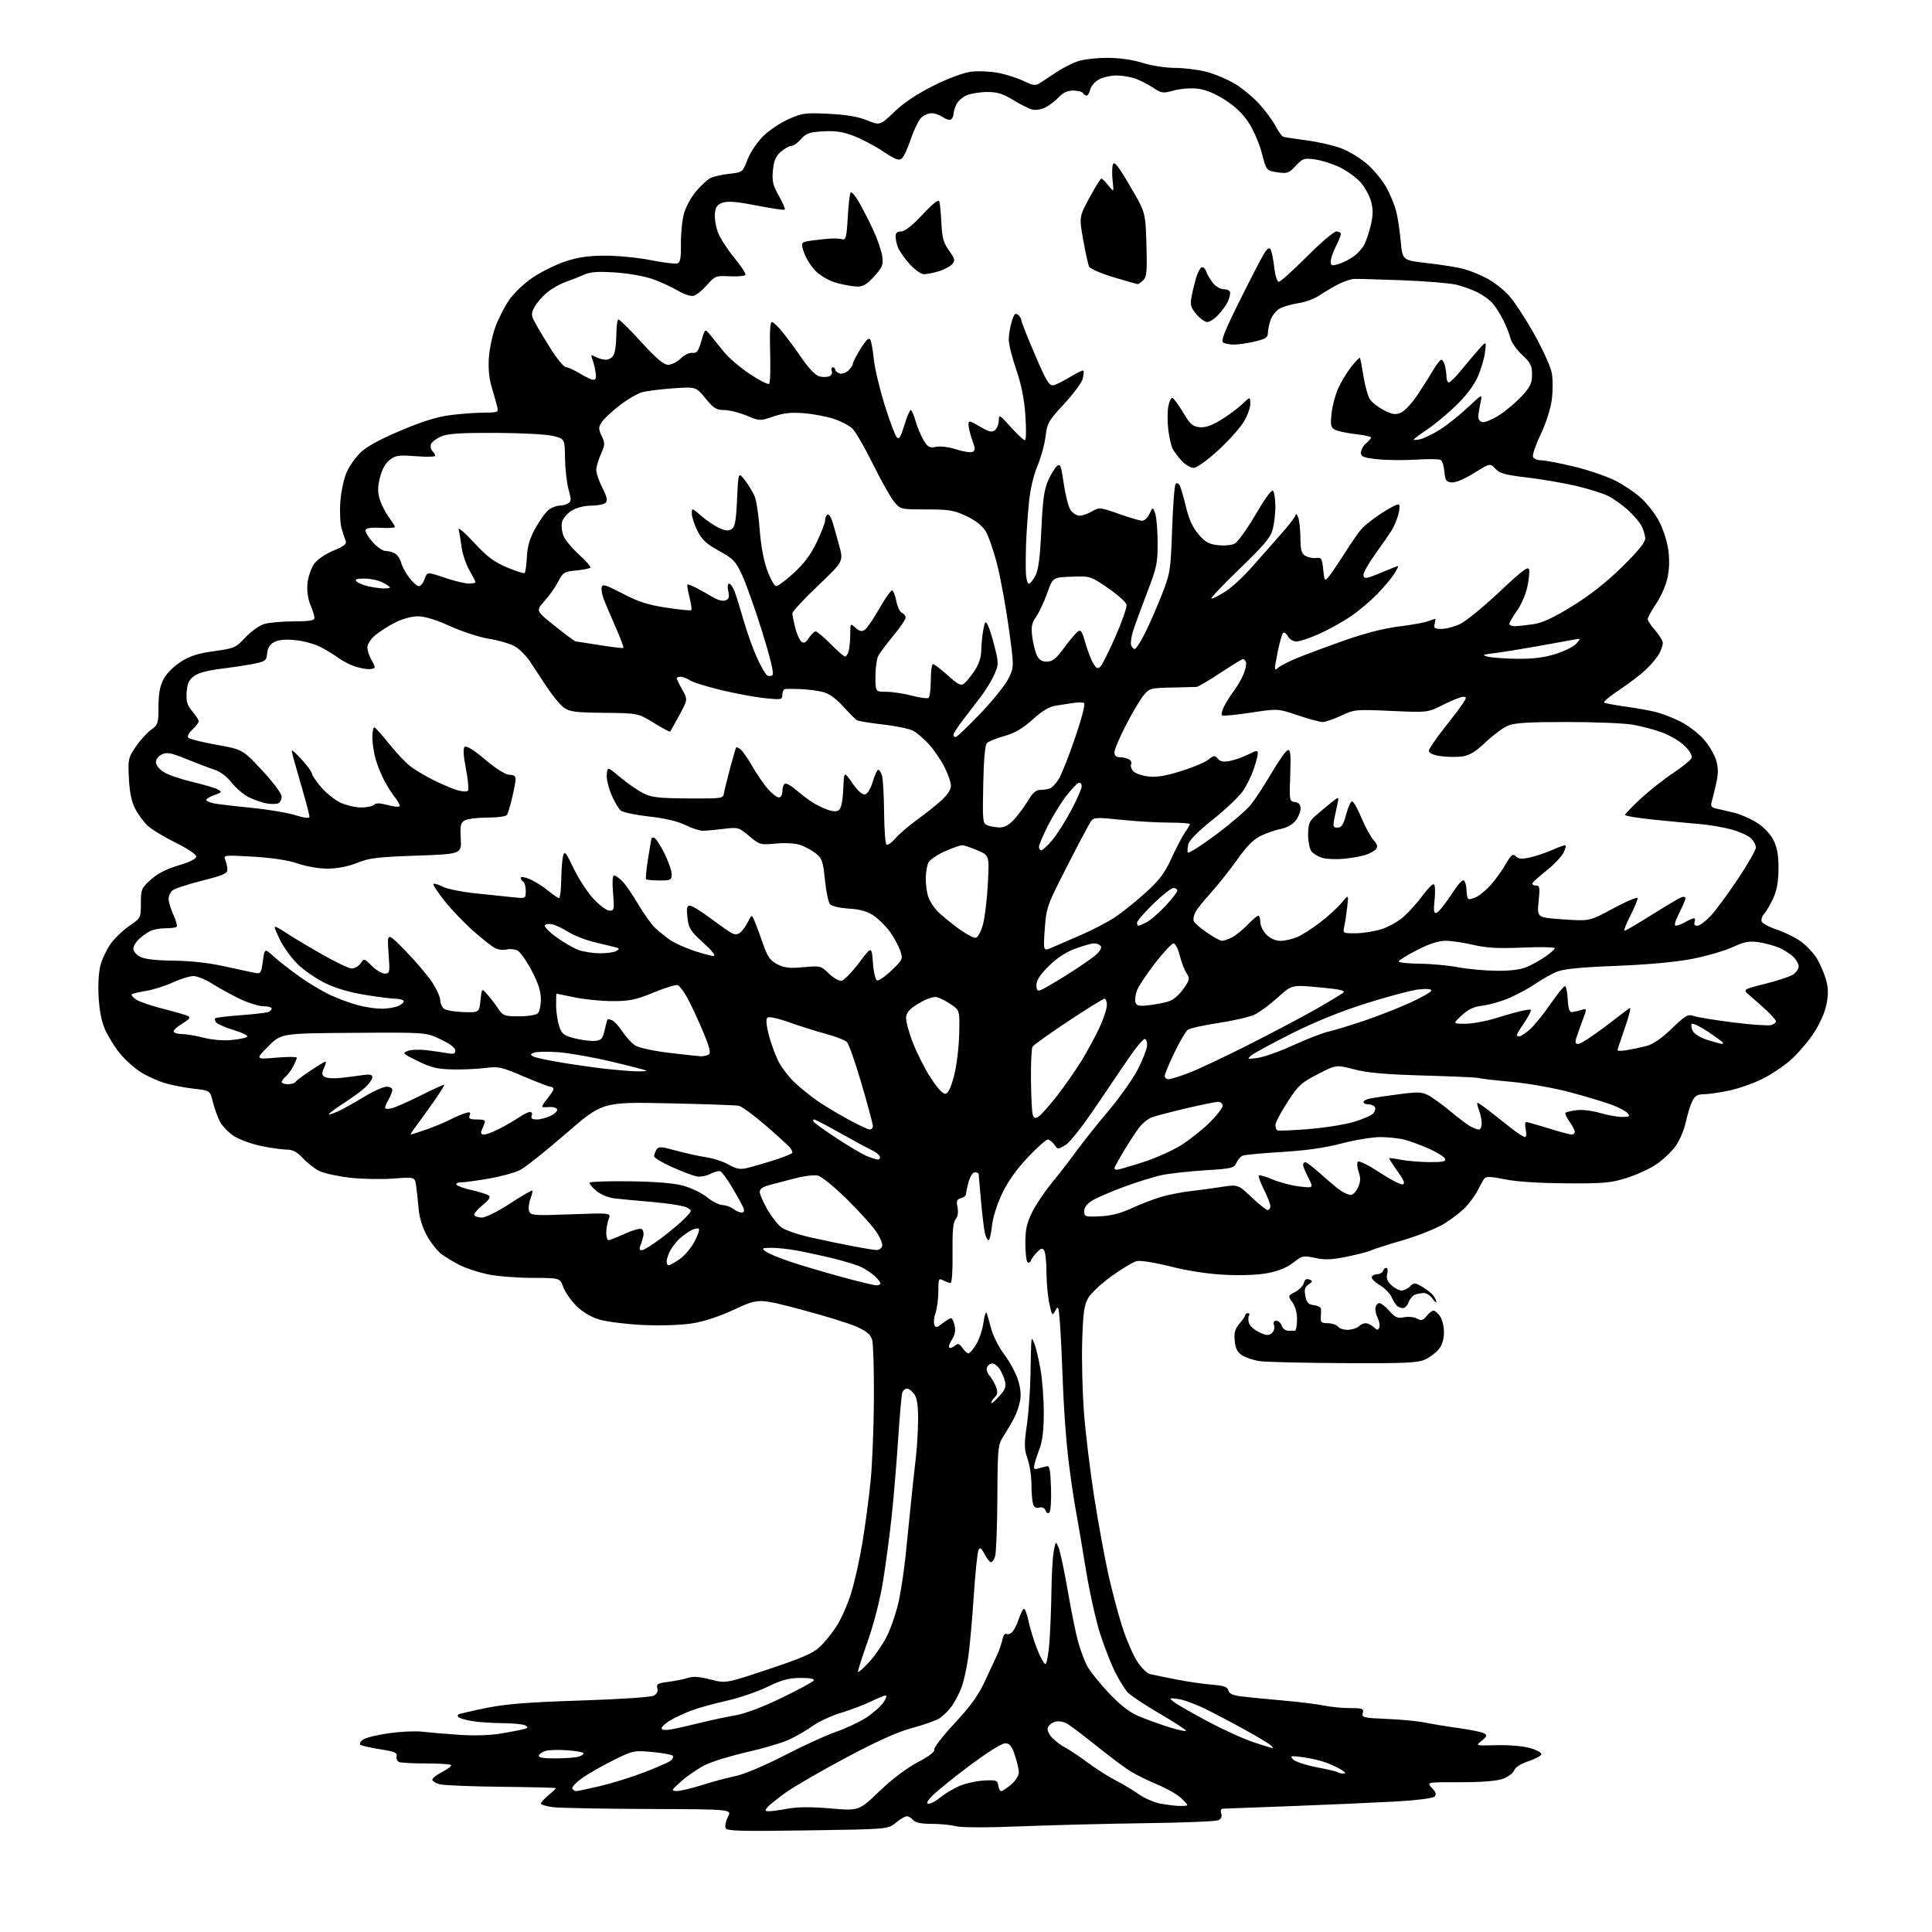 <?xml version="1.0" encoding="UTF-8" standalone="no"?>
<svg 
  version="1.1" 
  xmlns="http://www.w3.org/2000/svg" 
  xmlns:xlink="http://www.w3.org/1999/xlink" 
  xmlns:svg="http://www.w3.org/2000/svg"
  xmlns:rdf="http://www.w3.org/1999/02/22-rdf-syntax-ns#"
  xmlns:cc="http://creativecommons.org/ns#"
  xmlns:dc="http://purl.org/dc/elements/1.1/"
  viewBox="0 0 768 768"
  width="768"
  height="768"
>
<style>svg {background-color: white; }</style>"
<path stroke="none" fill="black" fill-rule="evenodd" d="M321.01,727.61C293.63,728.01 288.89,727.87 288.41,726.63C288.11,725.83 288.55,723.84 289.40,722.20C290.94,719.21 290.94,719.21 257.72,719.10C239.45,719.04 222.36,718.71 219.75,718.37C217.14,718.02 215.00,717.39 215.00,716.96C215.00,716.53 216.35,715.04 218.00,713.65C219.65,712.27 221.00,710.99 221.00,710.81C221.00,710.64 211.21,710.40 199.25,710.27C187.29,710.15 176.27,709.70 174.77,709.27C173.27,708.85 171.95,708.05 171.85,707.50C171.75,706.95 173.52,705.54 175.79,704.37C178.06,703.21 179.64,701.97 179.29,701.62C178.95,701.28 174.50,701.00 169.42,701.00C164.33,701.00 159.50,700.75 158.69,700.44C157.88,700.12 157.42,699.10 157.67,698.17C158.04,696.75 156.92,696.27 151.00,695.34C147.09,694.72 143.58,693.91 143.20,693.53C142.81,693.15 143.32,692.24 144.31,691.51C145.31,690.78 149.92,689.65 154.55,688.99C159.18,688.34 165.12,688.05 167.74,688.37C170.36,688.68 176.94,689.24 182.37,689.61C188.63,690.03 194.84,689.84 199.37,689.06C203.29,688.40 207.35,687.61 208.38,687.31C209.89,686.89 209.99,686.61 208.88,685.91C208.12,685.42 203.90,685.00 199.50,684.97C195.10,684.94 189.57,684.54 187.21,684.08C184.85,683.63 182.64,682.97 182.29,682.63C181.95,682.28 181.86,681.80 182.10,681.57C182.34,681.33 187.23,680.18 192.97,679.01C201.07,677.36 209.50,676.68 230.66,675.99C245.79,675.50 258.79,674.65 259.87,674.07C261.13,673.39 261.64,672.34 261.31,671.09C260.88,669.42 261.48,669.07 265.65,668.56C268.32,668.23 271.81,667.53 273.42,667.00C275.52,666.31 278.06,666.49 282.42,667.62C288.50,669.20 288.50,669.20 305.50,663.54C318.73,659.13 323.25,657.17 325.87,654.69C327.73,652.93 330.72,649.24 332.51,646.48C334.30,643.72 336.90,637.87 338.29,633.48C339.67,629.09 341.73,619.88 342.86,613.00C344.00,606.12 345.45,595.10 346.10,588.50C346.75,581.90 347.33,567.27 347.39,556.00C347.45,544.73 347.14,534.23 346.71,532.68C346.12,530.56 344.63,529.26 340.70,527.46C337.83,526.15 327.83,523.05 318.49,520.58C301.50,516.10 301.50,516.10 292.00,520.51C285.82,523.38 279.88,525.33 275.00,526.09C270.54,526.78 262.63,527.03 255.50,526.70C248.90,526.39 241.11,525.41 238.19,524.52C234.78,523.47 231.52,521.52 229.05,519.05C226.93,516.93 224.62,513.58 223.90,511.60C222.60,508.00 222.60,508.00 211.55,507.98C205.47,507.97 197.51,507.33 193.86,506.56C190.20,505.78 185.25,504.16 182.86,502.96C180.46,501.76 177.14,499.75 175.47,498.51C173.81,497.26 171.19,493.93 169.65,491.10C167.86,487.81 166.68,483.89 166.37,480.23C166.11,477.08 165.67,473.01 165.39,471.18C164.88,467.86 164.88,467.86 156.19,468.50C151.41,468.86 143.58,468.69 138.80,468.12C134.01,467.56 128.61,466.35 126.80,465.42C124.98,464.50 122.09,462.23 120.37,460.37C118.01,457.84 116.39,457.00 113.87,456.98C112.01,456.97 107.38,456.30 103.57,455.50C99.76,454.69 94.94,452.90 92.85,451.52C90.76,450.14 88.31,447.57 87.40,445.81C86.49,444.06 85.24,440.57 84.63,438.06C83.50,433.50 83.50,433.50 77.19,432.80C73.72,432.42 68.55,431.43 65.69,430.59C62.84,429.76 58.44,427.77 55.93,426.17C53.41,424.58 49.71,421.26 47.70,418.80C45.68,416.35 43.05,412.13 41.84,409.42C40.37,406.12 39.50,401.78 39.20,396.24C38.92,391.21 39.24,386.20 40.02,383.44C40.72,380.94 42.55,377.17 44.09,375.04C45.63,372.91 48.94,369.76 51.44,368.04C55.97,364.92 56.00,364.87 56.00,359.07C56.00,353.55 56.21,353.04 59.93,349.68C62.58,347.28 66.17,345.44 70.93,344.02C75.48,342.67 78.00,341.40 78.00,340.46C78.00,339.64 74.43,337.25 69.75,334.94C65.21,332.71 60.22,329.67 58.66,328.19C57.10,326.71 54.88,323.70 53.74,321.50C52.30,318.75 51.53,315.01 51.24,309.50C50.85,301.93 50.99,301.26 53.85,296.98C55.52,294.50 58.26,291.45 59.94,290.20C62.85,288.05 63.00,287.59 63.00,280.93C63.00,275.95 63.57,272.81 64.95,270.10C66.13,267.79 68.85,265.02 71.79,263.13C75.55,260.72 78.63,259.73 85.09,258.85C93.10,257.75 93.69,257.50 97.50,253.44C99.70,251.09 103.03,248.69 104.90,248.09C106.77,247.49 112.06,247.00 116.65,247.00C123.08,247.00 125.00,246.68 125.00,245.62C125.00,244.86 124.28,242.51 123.39,240.40C122.38,237.97 121.95,234.85 122.23,231.91C122.48,229.35 123.65,225.89 124.84,224.22C126.14,222.41 129.22,220.27 132.53,218.90C136.70,217.17 137.91,216.22 137.42,215.05C137.07,214.20 136.33,211.93 135.77,210.00C135.21,208.07 135.00,203.27 135.30,199.33C135.59,195.39 136.71,190.18 137.78,187.76C138.85,185.34 141.35,181.79 143.32,179.87C145.68,177.58 151.14,174.59 159.21,171.18C167.78,167.55 173.77,165.69 179.00,165.02C183.12,164.49 189.14,164.05 192.37,164.03C197.94,164.00 198.21,163.89 197.67,161.75C197.36,160.51 196.38,157.03 195.49,154.00C194.40,150.31 194.02,146.37 194.35,142.00C194.62,138.42 195.81,132.92 196.99,129.76C198.17,126.60 200.59,121.88 202.38,119.26C204.19,116.60 208.31,112.67 211.74,110.35C215.12,108.07 220.94,105.18 224.69,103.93C229.71,102.25 233.87,101.65 240.50,101.63C245.45,101.61 253.65,102.41 258.72,103.42C263.79,104.42 268.58,104.99 269.36,104.69C270.43,104.28 270.76,102.30 270.68,96.82C270.63,92.80 271.18,87.38 271.91,84.79C272.64,82.20 274.80,78.26 276.71,76.03C278.61,73.80 281.14,71.46 282.31,70.83C283.49,70.20 286.87,69.42 289.83,69.09C295.20,68.50 295.21,68.49 297.08,63.56C298.11,60.85 300.82,56.72 303.11,54.39C305.39,52.06 309.97,48.94 313.28,47.45C318.88,44.94 320.02,44.79 329.40,45.24C336.38,45.58 341.10,46.38 344.67,47.82C349.83,49.90 349.83,49.90 355.49,44.47C359.22,40.88 364.49,37.36 370.94,34.13C376.51,31.34 382.89,28.93 385.73,28.54C388.48,28.16 393.35,28.33 396.55,28.92C399.75,29.52 404.38,30.98 406.84,32.17C410.82,34.09 411.57,34.17 413.54,32.92C414.76,32.14 417.66,30.22 419.99,28.67C422.32,27.11 426.03,25.19 428.24,24.42C430.45,23.64 435.75,23.00 440.04,23.00C445.01,23.00 450.11,23.72 454.16,24.99C457.74,26.11 463.34,26.98 467.04,26.99C470.64,26.99 476.26,27.69 479.54,28.54C482.82,29.39 487.91,31.53 490.86,33.29C493.81,35.06 498.23,38.73 500.69,41.45C503.15,44.17 506.05,48.13 507.13,50.25C508.21,52.36 509.63,54.25 510.30,54.43C510.96,54.61 515.11,55.23 519.52,55.81C523.94,56.39 530.10,57.81 533.23,58.98C536.35,60.15 541.08,63.06 543.74,65.46C546.40,67.85 549.75,71.99 551.20,74.65C552.64,77.32 554.33,81.43 554.96,83.80C555.59,86.16 556.42,91.56 556.80,95.80C557.50,103.50 557.50,103.50 567.50,104.61C573.00,105.22 579.52,106.28 582.00,106.95C584.48,107.63 588.65,109.35 591.29,110.77C593.92,112.19 597.75,115.19 599.79,117.43C601.84,119.67 606.32,126.50 609.76,132.61C613.20,138.72 616.39,145.75 616.85,148.25C617.32,150.74 617.31,155.60 616.84,159.05C616.34,162.69 614.48,168.44 612.42,172.74C610.45,176.82 609.09,180.80 609.39,181.58C609.69,182.36 611.19,183.00 612.72,183.00C614.25,183.00 620.11,184.12 625.75,185.48C631.38,186.85 638.73,189.35 642.08,191.04C645.43,192.73 650.07,195.87 652.40,198.02C654.73,200.17 657.87,204.18 659.37,206.94C660.88,209.71 662.53,214.61 663.05,217.85C663.67,221.68 663.65,225.60 662.98,229.11C662.39,232.23 660.50,236.69 658.48,239.73C656.57,242.61 655.00,245.48 655.00,246.10C655.00,246.73 656.35,248.77 658.00,250.65C659.65,252.53 661.00,254.75 661.00,255.58C661.00,256.42 660.36,258.31 659.58,259.80C658.80,261.28 656.44,264.13 654.33,266.12C652.22,268.12 647.43,271.78 643.67,274.27C639.92,276.75 637.22,279.02 637.69,279.31C638.15,279.59 642.11,280.33 646.48,280.93C650.86,281.54 656.25,282.52 658.47,283.10C660.69,283.68 664.85,285.29 667.72,286.68C670.58,288.07 674.71,291.14 676.90,293.50C679.08,295.87 681.43,299.69 682.12,302.00C683.09,305.24 683.11,307.35 682.23,311.34C681.59,314.18 680.79,317.49 680.43,318.70C679.90,320.54 680.27,321.01 682.65,321.51C684.22,321.84 687.42,322.60 689.77,323.19C692.11,323.78 696.03,325.54 698.47,327.08C701.12,328.76 703.73,331.52 704.95,333.91C706.47,336.88 706.99,339.81 706.98,345.21C706.96,350.37 706.36,353.81 704.92,356.98C703.80,359.45 702.19,362.24 701.32,363.19C700.46,364.15 700.00,365.55 700.29,366.32C700.59,367.09 703.20,368.49 706.10,369.44C709.00,370.39 713.31,372.49 715.67,374.11C718.02,375.74 721.05,378.96 722.39,381.28C723.74,383.60 725.35,387.44 725.98,389.82C726.82,393.01 726.82,395.53 726.00,399.49C725.33,402.73 723.25,407.30 720.75,411.02C718.47,414.42 714.36,419.15 711.63,421.54C708.89,423.94 703.82,427.29 700.36,428.99C696.90,430.70 691.02,432.74 687.29,433.53C683.55,434.32 679.05,434.97 677.28,434.98C674.76,435.00 673.75,435.61 672.69,437.75C671.94,439.26 670.79,443.02 670.12,446.11C669.46,449.22 667.59,453.53 665.93,455.78C664.28,458.02 660.82,461.26 658.23,462.97C655.64,464.68 650.37,467.08 646.51,468.29C640.35,470.23 637.43,470.49 622.50,470.39C611.77,470.32 602.82,469.74 598.25,468.80C593.02,467.72 590.75,467.61 590.12,468.40C589.64,469.01 588.47,471.07 587.51,473.00C586.56,474.93 584.36,477.99 582.64,479.82C580.91,481.65 577.02,484.65 573.99,486.50C570.96,488.34 563.53,491.30 557.49,493.06C551.44,494.83 545.77,496.65 544.88,497.10C543.99,497.56 539.79,498.65 535.53,499.52C529.42,500.79 526.75,500.90 522.81,500.05C518.04,499.03 517.64,499.11 514.13,501.90C511.74,503.79 508.25,505.24 504.18,506.04C500.33,506.80 493.78,507.08 487.20,506.77C480.35,506.44 472.52,505.26 465.43,503.48C458.87,501.83 453.31,500.96 451.80,501.33C450.40,501.69 445.96,504.34 441.93,507.24C437.89,510.13 433.70,514.04 432.61,515.91C430.97,518.73 430.55,521.70 430.19,532.96C429.95,540.46 430.28,553.39 430.91,561.69C431.55,569.99 433.40,585.19 435.02,595.47C436.65,605.75 439.15,619.41 440.58,625.83C442.02,632.25 444.48,641.55 446.06,646.50C447.64,651.46 450.28,657.63 451.93,660.22C453.62,662.90 455.91,665.18 457.21,665.49C458.47,665.79 463.10,666.74 467.50,667.60C471.90,668.47 478.27,669.40 481.65,669.67C486.50,670.06 487.91,670.55 488.28,671.97C488.63,673.29 490.08,673.94 493.63,674.37C496.31,674.70 503.68,675.42 510.00,675.98C516.33,676.53 523.66,677.44 526.30,677.99C528.94,678.55 533.60,679.00 536.67,679.00C541.68,679.00 542.18,679.19 541.73,680.94C541.25,682.74 541.92,682.90 551.36,683.30C556.94,683.53 563.75,684.19 566.50,684.76C569.25,685.33 575.35,686.33 580.06,686.98C584.77,687.62 589.27,688.57 590.06,689.08C591.24,689.85 591.05,690.37 589.00,691.98C586.50,693.95 586.50,693.95 595.00,693.74C599.90,693.62 605.53,694.11 608.29,694.90C610.92,695.66 612.91,696.78 612.72,697.39C612.53,698.00 610.18,699.24 607.50,700.14C604.51,701.14 602.34,702.55 601.88,703.79C601.47,704.89 599.42,706.40 597.32,707.14C594.84,708.01 588.85,708.47 580.28,708.46C567.05,708.43 567.05,708.43 569.21,710.73C570.84,712.46 571.09,713.31 570.22,714.18C569.54,714.86 563.04,715.66 554.28,716.15C546.15,716.60 527.80,717.41 513.50,717.95C499.20,718.50 486.91,718.96 486.18,718.97C485.35,718.99 485.09,719.69 485.46,720.88C485.86,722.12 485.45,723.04 484.28,723.58C483.30,724.03 470.35,724.55 455.50,724.74C440.65,724.94 418.38,725.50 406.00,725.99C392.16,726.54 382.15,726.52 380.00,725.95C378.07,725.43 373.74,725.01 370.37,725.01C366.15,725.00 363.86,724.53 363.00,723.50C362.32,722.67 361.17,722.00 360.45,722.00C359.74,722.00 357.78,723.16 356.10,724.57C353.05,727.14 353.05,727.14 321.01,727.61zM305.69,720.00C306.76,720.00 310.17,719.53 313.27,718.96C317.07,718.25 322.56,718.23 330.17,718.88C341.44,719.85 341.44,719.85 349.54,712.07C354.58,707.24 360.34,702.88 364.76,700.56C369.24,698.20 371.69,696.34 371.37,695.53C371.10,694.82 374.72,690.12 379.41,685.09C385.78,678.28 388.87,673.99 391.56,668.23C393.55,663.98 395.79,659.15 396.53,657.50C397.28,655.85 398.16,653.24 398.48,651.71C398.80,650.17 399.50,649.19 400.04,649.52C400.58,649.86 401.62,649.52 402.36,648.79C403.09,648.05 404.25,645.78 404.92,643.74C405.60,641.70 406.50,639.81 406.94,639.54C407.38,639.27 408.22,641.40 408.82,644.27C409.41,647.15 410.96,652.20 412.26,655.50C413.56,658.80 415.04,661.50 415.56,661.50C416.08,661.50 416.79,657.67 417.15,653.00C417.51,648.33 417.87,639.10 417.96,632.50C418.04,625.90 418.47,618.70 418.90,616.50C419.69,612.50 419.69,612.50 420.85,615.34C421.49,616.90 423.15,624.73 424.52,632.74C425.90,640.74 427.75,649.81 428.64,652.90C429.53,655.98 431.06,660.09 432.04,662.04C433.03,663.99 436.83,668.79 440.50,672.71C445.07,677.58 448.81,680.54 452.34,682.08C455.18,683.31 460.77,685.34 464.76,686.59C468.76,687.83 471.76,688.42 471.44,687.90C471.11,687.37 466.23,684.25 460.58,680.95C454.94,677.66 449.39,673.96 448.25,672.73C447.11,671.51 444.84,667.80 443.19,664.50C441.54,661.20 438.84,654.23 437.18,649.00C435.53,643.77 433.00,632.30 431.58,623.50C430.15,614.70 428.32,603.90 427.50,599.50C426.69,595.10 425.35,585.78 424.54,578.78C423.73,571.78 422.81,558.73 422.50,549.78C422.18,540.83 421.67,530.14 421.36,526.04C420.84,519.27 420.67,518.81 419.52,520.97C418.29,523.25 418.20,523.14 417.12,518.13C416.50,515.25 415.99,509.66 415.98,505.70C415.98,501.74 415.58,497.88 415.10,497.13C414.40,496.02 413.86,496.14 412.24,497.76C411.15,498.85 410.03,500.37 409.76,501.12C409.49,501.88 408.89,502.14 408.43,501.71C407.97,501.28 407.59,497.87 407.59,494.14C407.59,488.81 408.16,486.20 410.26,481.93C411.74,478.94 415.23,473.71 418.04,470.31C420.84,466.91 425.24,461.22 427.82,457.68C430.39,454.13 436.23,446.80 440.79,441.39C445.35,435.98 450.64,428.44 452.54,424.64C454.44,420.84 456.00,416.67 456.00,415.37C456.00,414.06 455.59,413.00 455.09,413.00C454.58,413.00 452.62,415.14 450.72,417.75C448.83,420.36 442.65,429.41 437.00,437.85C430.77,447.15 425.50,453.95 423.61,455.11C420.53,457.01 420.49,457.01 419.13,455.01C418.37,453.91 417.19,453.00 416.50,453.00C415.81,453.00 412.21,456.21 408.50,460.14C404.07,464.84 400.59,469.77 398.32,474.54C396.29,478.81 394.64,484.10 394.30,487.40C393.98,490.48 393.38,493.00 392.97,493.00C392.56,493.00 391.92,491.81 391.55,490.36C391.19,488.91 390.48,483.17 389.98,477.61C389.48,472.05 389.05,467.16 389.03,466.75C389.02,466.34 388.35,466.00 387.55,466.00C386.72,466.00 385.65,467.62 385.05,469.75C384.48,471.81 384.01,474.01 384.01,474.63C384.00,475.26 383.10,476.00 382.01,476.29C380.37,476.72 380.12,477.36 380.63,479.90C381.02,481.87 380.75,483.60 379.87,484.66C378.86,485.88 378.54,489.40 378.65,498.16C378.74,505.22 378.41,510.00 377.84,510.00C377.30,510.00 376.00,509.53 374.93,508.96C373.13,508.00 373.00,508.30 373.00,513.32C373.00,516.28 372.50,520.12 371.90,521.86C371.29,523.60 371.07,525.73 371.40,526.59C371.92,527.94 372.34,527.87 374.63,526.07C376.08,524.93 377.62,524.00 378.06,524.00C378.49,524.00 379.13,525.32 379.49,526.94C379.92,528.92 379.58,530.72 378.43,532.47C377.49,533.89 377.00,535.34 377.34,535.67C377.68,536.01 378.66,535.70 379.52,534.98C380.84,533.89 381.33,534.02 382.60,535.84C383.43,537.03 384.50,538.00 384.98,538.00C385.45,538.00 386.83,536.40 388.03,534.44C389.24,532.49 390.56,528.55 390.95,525.69C391.35,522.84 391.93,521.17 392.24,522.00C392.55,522.83 393.37,525.69 394.06,528.37C394.76,531.04 397.05,535.52 399.15,538.32C401.26,541.12 403.70,545.60 404.59,548.27C405.64,551.43 405.96,554.39 405.51,556.77C405.14,558.79 404.12,561.80 403.26,563.47C402.40,565.13 400.55,568.30 399.15,570.50C396.63,574.44 396.59,574.80 396.47,595.50C396.40,607.05 395.99,617.51 395.56,618.75C395.12,619.99 394.38,621.00 393.91,621.00C393.44,621.00 392.31,619.57 391.41,617.83C390.17,615.43 389.58,615.00 388.99,616.08C388.55,616.86 387.70,625.15 387.08,634.50C386.46,643.85 385.47,654.83 384.88,658.90C384.29,662.97 383.16,668.14 382.36,670.40C381.57,672.65 379.82,676.08 378.48,678.02C377.14,679.96 374.80,682.27 373.27,683.17C371.75,684.06 366.83,685.77 362.35,686.98C356.81,688.46 348.48,692.21 336.35,698.68C326.53,703.91 315.78,710.13 312.45,712.50C309.12,714.88 305.80,717.53 305.07,718.41C303.95,719.77 304.03,720.00 305.69,720.00zM468.75,717.89C470.54,717.95 472.00,717.79 472.00,717.54C472.00,717.29 470.81,715.98 469.36,714.63C467.90,713.28 463.74,710.93 460.11,709.40C456.47,707.88 451.70,705.53 449.50,704.19C447.30,702.84 441.45,698.49 436.50,694.52C431.55,690.55 426.27,686.51 424.76,685.54C423.06,684.45 421.10,684.01 419.62,684.38C418.30,684.71 416.93,685.73 416.58,686.65C416.19,687.67 416.81,689.24 418.22,690.75C419.47,692.09 421.85,693.88 423.50,694.73C425.15,695.57 429.19,698.28 432.49,700.73C435.78,703.19 440.73,706.34 443.49,707.73C446.24,709.13 450.32,711.56 452.54,713.15C454.76,714.73 458.58,716.42 461.04,716.91C463.49,717.39 466.96,717.83 468.75,717.89zM369.24,717.00C370.12,717.00 372.19,715.87 373.84,714.48C375.49,713.09 378.80,711.09 381.20,710.03C383.59,708.97 388.02,707.97 391.03,707.80C396.05,707.52 396.53,707.69 396.82,709.75C397.00,710.99 397.52,712.00 397.99,712.00C398.46,712.00 400.23,710.83 401.92,709.41C403.67,707.94 405.00,705.86 405.00,704.59C405.00,703.36 404.28,700.25 403.41,697.68C402.13,693.95 401.35,693.00 399.54,693.00C398.23,693.00 392.20,696.79 385.38,701.90C378.85,706.80 372.18,712.20 370.56,713.90C368.38,716.20 368.04,717.00 369.24,717.00zM229.02,712.00C229.52,712.00 233.78,711.10 238.50,710.00C243.21,708.90 251.19,706.41 256.22,704.47C261.26,702.52 265.96,700.45 266.68,699.85C267.39,699.26 267.75,698.41 267.48,697.97C267.21,697.53 263.58,696.85 259.42,696.46C251.96,695.76 251.72,695.81 243.67,699.80C239.18,702.03 233.57,705.25 231.21,706.96C228.85,708.67 227.19,710.50 227.52,711.03C227.85,711.57 228.52,712.00 229.02,712.00zM269.00,711.96C270.37,711.98 274.87,710.93 279.00,709.61C283.12,708.30 289.14,706.68 292.36,706.02C295.77,705.31 303.89,701.89 311.86,697.79C319.36,693.92 328.60,689.70 332.40,688.39C336.19,687.09 341.48,684.61 344.16,682.90C346.83,681.18 349.95,678.48 351.08,676.89C352.21,675.30 352.64,674.00 352.03,674.00C351.43,674.00 348.81,675.06 346.22,676.36C343.62,677.65 338.32,679.66 334.44,680.83C330.56,681.99 325.41,684.37 323.01,686.11C320.60,687.85 316.35,690.31 313.57,691.58C310.78,692.85 303.32,695.05 297.00,696.48C290.68,697.91 283.25,700.18 280.50,701.52C277.75,702.85 273.48,705.74 271.00,707.93C266.78,711.66 266.66,711.92 269.00,711.96zM533.89,705.00C535.09,705.00 534.99,704.69 533.47,703.67C532.39,702.94 529.70,701.64 527.50,700.79C525.30,699.94 521.02,698.92 518.00,698.52C512.97,697.87 512.63,697.94 514.04,699.41C514.89,700.30 519.14,701.70 523.48,702.53C527.82,703.36 531.59,704.25 531.85,704.52C532.12,704.78 533.03,705.00 533.89,705.00zM220.67,698.99C224.43,698.98 228.51,698.70 229.75,698.37C230.99,698.04 232.00,697.42 232.00,697.00C232.00,696.58 229.19,696.03 225.75,695.78C222.31,695.53 218.40,695.61 217.07,695.97C215.73,696.32 214.45,697.15 214.23,697.80C213.95,698.65 215.81,699.00 220.67,698.99zM505.95,694.96C506.20,694.98 505.89,694.49 505.27,693.87C504.65,693.25 500.17,690.54 495.32,687.86C490.47,685.17 483.31,681.38 479.40,679.45C475.50,677.51 470.55,675.68 468.40,675.39C464.68,674.88 464.59,674.93 466.50,676.48C467.60,677.37 473.68,680.85 480.00,684.23C486.32,687.60 494.65,691.38 498.50,692.64C502.35,693.89 505.70,694.93 505.95,694.96zM266.75,687.46C268.81,687.11 273.88,685.97 278.00,684.94C282.12,683.90 288.43,682.55 292.00,681.94C296.17,681.23 302.85,678.73 310.67,674.95C317.36,671.71 323.13,668.60 323.48,668.03C323.89,667.37 322.04,667.00 318.28,667.00C313.64,667.00 310.92,667.73 304.97,670.59C300.86,672.57 293.58,675.04 288.78,676.09C283.99,677.14 277.69,678.90 274.78,679.99C271.88,681.09 268.04,682.88 266.25,683.98C264.46,685.07 263.00,686.45 263.00,687.03C263.00,687.70 264.38,687.86 266.75,687.46zM345.53,660.66C347.98,658.01 351.30,653.06 352.91,649.66C354.52,646.27 356.53,640.10 357.39,635.95C358.24,631.80 359.38,624.15 359.93,618.95C360.48,613.75 361.42,604.55 362.01,598.50C362.61,592.45 363.50,584.12 364.00,580.00C364.50,575.88 364.93,568.89 364.96,564.47C364.99,558.77 364.55,555.80 363.44,554.22C362.59,553.00 361.27,552.00 360.51,552.00C359.75,552.00 358.91,552.79 358.63,553.75C358.35,554.71 357.61,563.15 357.00,572.50C356.38,581.85 355.22,595.58 354.43,603.00C353.63,610.42 352.09,621.96 351.01,628.63C349.86,635.76 347.39,645.45 345.03,652.13C342.82,658.38 341.03,663.95 341.05,664.50C341.07,665.05 343.08,663.32 345.53,660.66zM417.17,601.23C416.63,601.77 416.01,601.46 415.62,600.45C415.22,599.40 414.26,598.96 413.07,599.27C411.74,599.62 411.00,599.13 410.60,597.63C410.28,596.46 410.02,592.97 410.01,589.88C410.01,586.78 409.31,582.28 408.46,579.88C407.12,576.09 407.08,574.29 408.19,566.50C408.89,561.55 409.54,552.55 409.63,546.50C409.72,540.45 409.88,534.60 409.96,533.50C410.11,531.75 410.25,531.81 411.16,534.00C411.73,535.38 412.81,539.88 413.56,544.00C414.31,548.12 414.93,556.00 414.92,561.50C414.92,568.08 414.39,572.87 413.37,575.50C412.53,577.70 411.58,580.58 411.27,581.90C410.80,583.91 411.03,584.22 412.60,583.78C413.65,583.48 415.18,583.08 416.00,582.87C417.23,582.57 417.55,584.08 417.79,591.41C417.95,596.31 417.67,600.73 417.17,601.23zM397.11,555.14C399.51,552.50 400.02,551.22 399.51,549.14C399.16,547.69 398.21,545.49 397.41,544.25C396.61,543.01 395.28,542.00 394.45,542.00C393.62,542.00 392.67,542.69 392.35,543.54C392.02,544.38 392.46,545.85 393.31,546.79C394.16,547.73 395.33,549.73 395.89,551.22C396.69,553.32 396.59,554.26 395.46,555.39C394.66,556.20 394.01,557.23 394.03,557.68C394.05,558.13 395.43,556.99 397.11,555.14zM534.35,541.87C518.48,541.79 503.44,541.44 500.91,541.09C498.39,540.73 495.18,539.69 493.77,538.77C491.87,537.53 491.12,536.04 490.82,532.95C490.52,529.71 490.93,528.23 492.71,526.16C493.97,524.70 495.00,523.16 495.00,522.75C495.00,522.34 495.48,522.00 496.06,522.00C496.64,522.00 496.84,522.45 496.49,523.01C496.15,523.56 496.15,524.91 496.50,525.99C496.84,527.08 498.67,528.70 500.57,529.60C503.36,530.93 504.30,531.00 505.53,529.98C506.40,529.25 506.80,527.93 506.46,526.86C506.06,525.61 506.36,525.00 507.37,525.00C508.19,525.00 509.15,525.90 509.50,527.00C509.85,528.10 511.00,529.00 512.07,529.00C513.13,529.00 514.34,529.00 514.75,529.00C515.16,529.00 515.54,527.09 515.59,524.75C515.65,522.09 514.99,519.49 513.81,517.79C511.93,515.09 511.93,515.09 514.84,513.58C516.44,512.76 517.99,511.16 518.28,510.04C518.65,508.64 519.33,508.19 520.45,508.62C521.91,509.18 521.88,509.39 520.17,510.60C518.65,511.66 518.38,512.64 518.91,515.22C519.44,517.84 520.12,518.56 522.29,518.82C523.78,518.99 525.05,519.67 525.11,520.32C525.17,520.97 525.14,522.51 525.04,523.75C524.89,525.62 525.36,526.00 527.81,526.00C529.43,526.00 531.27,526.62 531.90,527.38C532.53,528.14 534.37,528.70 535.99,528.62C537.61,528.53 539.49,527.91 540.17,527.23C540.84,526.56 542.06,526.00 542.87,526.00C543.68,526.00 545.11,526.69 546.05,527.54C547.49,528.85 547.84,528.87 548.30,527.67C548.60,526.89 548.30,525.18 547.64,523.87C546.97,522.57 546.59,520.71 546.79,519.75C546.99,518.79 547.69,518.00 548.35,518.00C549.01,518.00 550.79,519.40 552.29,521.12C554.60,523.75 555.52,524.15 558.10,523.63C559.78,523.29 562.11,523.52 563.26,524.14C565.01,525.08 565.66,524.91 567.09,523.13C568.04,521.96 569.29,521.00 569.85,521.00C570.42,521.00 571.59,522.00 572.44,523.22C573.30,524.44 574.00,527.31 574.00,529.59C574.00,532.20 573.27,534.66 572.03,536.24C570.94,537.62 568.51,539.48 566.63,540.37C563.68,541.77 559.11,541.98 534.35,541.87zM557.77,519.98C557.07,519.98 556.04,519.64 555.48,519.23C554.92,518.83 553.91,517.25 553.24,515.72C552.57,514.19 550.42,512.00 548.47,510.85C546.51,509.70 545.09,508.25 545.29,507.63C545.50,507.01 546.50,506.50 547.50,506.50C548.51,506.49 549.52,505.93 549.75,505.25C549.98,504.56 550.59,504.00 551.10,504.00C551.62,504.00 551.77,505.07 551.44,506.39C551.01,508.10 551.48,509.37 553.11,510.89C554.36,512.05 556.16,513.00 557.12,513.00C558.07,513.00 559.61,512.25 560.52,511.34C562.07,509.79 562.40,509.80 565.34,511.53C567.08,512.54 569.05,514.08 569.72,514.94C570.39,515.80 570.95,516.94 570.97,517.47C570.99,518.01 570.30,517.44 569.44,516.22C568.59,515.00 567.05,514.00 566.03,514.00C565.00,514.00 563.42,514.29 562.51,514.64C561.59,514.99 560.44,516.34 559.95,517.64C559.45,518.94 558.48,519.99 557.77,519.98zM348.25,510.93C349.21,510.97 350.00,510.63 350.00,510.17C350.00,509.72 348.99,508.42 347.75,507.29C346.51,506.16 344.15,504.56 342.50,503.74C340.85,502.92 335.68,501.32 331.00,500.19C326.32,499.06 319.83,497.66 316.57,497.07C313.30,496.48 308.80,496.01 306.57,496.03C302.82,496.06 302.65,496.18 304.39,497.50C305.44,498.29 309.93,500.15 314.39,501.63C318.84,503.11 327.89,505.79 334.49,507.59C341.10,509.39 347.29,510.89 348.25,510.93zM265.77,503.00C266.19,503.00 268.13,501.92 270.08,500.59C272.03,499.27 274.71,496.14 276.03,493.64C277.36,491.15 278.15,488.82 277.81,488.47C277.46,488.12 276.12,488.38 274.84,489.04C273.55,489.71 271.44,491.21 270.15,492.37C268.87,493.54 267.18,495.72 266.40,497.20C265.63,498.69 265.00,500.60 265.00,501.45C265.00,502.30 265.35,503.00 265.77,503.00zM255.14,496.99C255.89,496.99 259.43,494.78 263.00,492.08C266.57,489.38 270.78,485.83 272.35,484.18C275.20,481.18 275.20,481.18 272.96,479.98C271.72,479.32 265.72,478.35 259.61,477.83C253.50,477.31 246.59,476.66 244.25,476.38C241.75,476.08 238.78,474.84 237.00,473.35C235.35,471.96 234.19,470.50 234.43,470.11C234.67,469.72 241.76,469.48 250.18,469.58C260.06,469.69 267.56,470.29 271.31,471.26C274.54,472.10 278.85,474.15 281.00,475.88C283.14,477.60 285.92,479.01 287.19,479.03C288.46,479.05 290.37,479.72 291.44,480.53C292.51,481.34 294.02,482.00 294.80,482.00C295.73,482.00 295.99,481.40 295.55,480.25C295.19,479.29 293.23,475.70 291.20,472.28C289.16,468.86 286.99,465.85 286.37,465.61C285.76,465.36 283.96,465.83 282.37,466.65C280.79,467.47 278.32,467.91 276.87,467.62C275.42,467.33 271.03,465.66 267.12,463.91C263.20,462.16 260.01,460.23 260.02,459.62C260.02,459.00 260.46,457.83 260.97,457.01C261.80,455.69 262.74,455.74 268.71,457.38C272.44,458.40 277.87,459.60 280.78,460.04C283.68,460.48 287.68,461.79 289.67,462.97C292.30,464.52 294.12,464.92 296.39,464.43C298.10,464.07 302.99,462.68 307.25,461.34C311.51,460.01 314.99,458.60 314.98,458.21C314.98,457.82 314.64,457.01 314.23,456.41C313.83,455.81 309.53,451.87 304.69,447.66C299.84,443.45 294.89,439.81 293.69,439.56C292.48,439.32 279.80,438.88 265.50,438.58C239.50,438.04 239.50,438.04 225.00,450.59C217.03,457.50 208.85,464.01 206.83,465.06C204.80,466.10 199.23,467.65 194.44,468.48C189.66,469.32 184.65,470.00 183.31,470.00C181.97,470.00 181.14,470.42 181.46,470.93C181.77,471.44 184.47,472.41 187.44,473.07C190.41,473.74 193.44,474.68 194.17,475.16C195.18,475.83 194.59,476.78 191.75,479.12C189.69,480.81 188.25,482.60 188.56,483.10C188.87,483.59 190.26,484.00 191.66,484.00C193.05,484.00 198.03,481.50 202.71,478.45C207.40,475.39 211.39,473.06 211.60,473.26C211.80,473.47 211.45,475.00 210.82,476.67C210.19,478.34 209.98,480.52 210.36,481.51C211.00,483.17 212.25,483.26 226.98,482.71C242.90,482.12 242.90,482.12 241.95,484.63C241.43,486.00 241.00,488.45 241.00,490.07C241.00,491.68 241.40,493.00 241.88,493.00C242.36,493.00 245.28,491.84 248.37,490.43C251.45,489.02 254.47,488.17 255.08,488.55C255.69,488.93 255.98,490.19 255.72,491.37C255.47,492.54 254.93,494.29 254.52,495.25C254.03,496.42 254.24,497.00 255.14,496.99zM348.28,496.90C349.26,496.96 350.33,496.31 350.65,495.47C350.97,494.63 349.96,492.05 348.41,489.72C346.86,487.40 341.59,481.56 336.70,476.75C331.81,471.93 326.64,467.70 325.21,467.34C323.77,466.98 319.69,467.45 316.06,468.40C312.45,469.35 307.81,470.56 305.75,471.10C303.25,471.75 302.00,472.65 302.01,473.79C302.01,474.73 303.35,477.82 304.97,480.65C306.59,483.48 309.08,486.71 310.50,487.82C311.92,488.94 317.23,490.78 322.29,491.91C327.36,493.03 334.88,494.60 339.00,495.38C343.12,496.17 347.30,496.85 348.28,496.90zM437.25,483.50C441.66,483.31 445.41,482.34 450.02,480.21C453.60,478.55 459.00,476.50 462.02,475.66C465.03,474.82 469.98,473.86 473.00,473.53C476.02,473.19 481.56,472.44 485.30,471.86C492.10,470.80 492.10,470.80 497.49,475.90C500.45,478.71 503.36,481.00 503.94,481.00C504.52,481.00 505.00,480.31 505.00,479.47C505.00,478.62 503.84,475.65 502.43,472.87C501.02,470.08 500.11,467.56 500.40,467.26C500.70,466.97 503.15,467.68 505.85,468.84C508.56,470.00 513.34,471.26 516.48,471.63C522.19,472.30 522.19,472.30 520.10,468.19C518.94,465.93 518.00,463.61 518.00,463.04C518.00,462.47 518.41,462.00 518.92,462.00C519.43,462.00 522.24,464.17 525.17,466.81C528.10,469.46 531.61,472.39 532.97,473.31C534.33,474.24 536.14,475.00 536.98,475.00C537.82,475.00 539.11,473.64 539.85,471.98C540.87,469.66 540.93,468.23 540.08,465.80C539.47,464.05 539.35,462.25 539.81,461.79C540.27,461.33 544.12,463.24 548.37,466.04C552.61,468.84 556.75,470.99 557.55,470.81C558.66,470.58 558.15,469.27 555.52,465.58C553.59,462.87 552.12,460.55 552.25,460.42C552.39,460.28 554.52,460.56 557.00,461.04C559.48,461.52 564.52,461.93 568.22,461.96C573.56,461.99 574.83,461.71 574.40,460.61C574.11,459.84 571.31,458.08 568.18,456.69C565.06,455.31 560.70,453.69 558.50,453.09C556.30,452.50 551.92,452.01 548.76,452.01C545.61,452.00 538.63,453.15 533.26,454.55C526.62,456.29 519.02,457.37 509.50,457.93C501.80,458.39 494.82,459.05 493.98,459.40C493.14,459.75 492.02,461.04 491.48,462.27C490.58,464.32 489.59,464.56 479.09,465.21C472.81,465.61 465.16,466.44 462.09,467.06C459.01,467.69 452.23,469.78 447.00,471.71C441.77,473.64 436.04,476.10 434.25,477.19C432.09,478.50 431.00,479.94 431.00,481.47C431.00,483.66 431.31,483.76 437.25,483.50zM443.99,465.00C444.53,465.00 449.18,463.65 454.32,462.01C459.47,460.36 466.48,457.20 469.91,454.98C473.34,452.76 478.36,448.73 481.07,446.02C483.78,443.31 486.00,440.40 486.00,439.55C486.00,438.70 485.21,438.00 484.25,438.00C483.29,438.00 477.55,439.16 471.50,440.58C465.45,442.00 459.28,443.62 457.79,444.19C456.30,444.75 454.02,446.63 452.72,448.36C451.43,450.08 448.71,454.26 446.69,457.63C444.66,461.00 443.00,464.04 443.00,464.38C443.00,464.72 443.44,465.00 443.99,465.00zM348.83,460.92C349.57,460.96 349.98,460.44 349.76,459.75C349.54,459.06 348.04,457.89 346.43,457.14C344.82,456.39 339.20,453.36 333.94,450.39C328.67,447.43 324.04,445.00 323.63,445.00C323.22,445.00 323.14,445.41 323.44,445.91C323.75,446.41 327.81,449.33 332.47,452.39C337.12,455.46 342.41,458.61 344.21,459.40C346.02,460.19 348.10,460.87 348.83,460.92zM606.23,452.00C606.74,452.00 606.86,450.65 606.50,449.00C606.14,447.35 606.21,446.01 606.67,446.02C607.13,446.02 611.10,447.15 615.50,448.51C619.90,449.88 624.06,451.00 624.75,451.00C625.44,451.00 626.00,450.51 626.00,449.90C626.00,449.30 625.05,447.48 623.89,445.85C622.73,444.22 622.02,442.65 622.31,442.36C622.60,442.07 624.57,441.60 626.70,441.31C628.89,441.02 632.91,441.49 635.97,442.40C638.93,443.28 642.91,444.00 644.80,444.00C647.71,444.00 648.06,443.77 647.03,442.54C646.36,441.73 643.50,440.21 640.66,439.15C637.82,438.09 630.33,435.84 624.00,434.16C617.48,432.43 607.36,430.64 600.61,430.02C594.07,429.43 588.43,428.77 588.07,428.55C587.72,428.33 577.99,427.88 566.46,427.55C550.83,427.11 543.67,426.48 538.31,425.09C531.13,423.23 531.13,423.23 523.81,427.01C517.21,430.41 516.04,431.50 511.75,438.14C509.14,442.19 507.00,446.26 507.00,447.19C507.00,448.12 507.34,449.08 507.75,449.32C508.16,449.57 513.67,449.35 520.00,448.85C526.33,448.35 534.48,447.06 538.12,445.98C541.76,444.90 545.28,443.36 545.95,442.56C546.62,441.75 546.88,440.62 546.53,440.04C546.17,439.47 545.01,439.00 543.94,439.00C542.87,439.00 542.00,438.59 542.00,438.08C542.00,437.57 543.24,436.92 544.75,436.64C546.26,436.35 551.38,435.60 556.13,434.97C563.50,433.99 565.20,434.05 567.73,435.36C569.37,436.21 573.36,439.10 576.60,441.80C579.85,444.50 583.48,447.22 584.68,447.85C585.89,448.48 587.35,449.00 587.93,449.00C588.52,449.00 589.00,447.90 589.00,446.57C589.00,445.23 588.54,442.91 587.97,441.43C587.41,439.94 587.09,438.58 587.26,438.40C587.44,438.23 589.81,439.86 592.54,442.03C595.27,444.20 599.26,447.33 601.40,448.99C603.55,450.64 605.72,452.00 606.23,452.00zM163.28,451.00C163.50,451.00 166.14,450.16 169.14,449.12C172.14,448.09 176.37,446.35 178.55,445.25C180.72,444.15 183.58,442.92 184.90,442.51C186.86,441.91 187.19,442.07 186.68,443.38C186.18,444.69 186.76,445.00 189.64,445.00C192.42,445.00 193.08,445.33 192.61,446.50C192.27,447.32 191.73,448.68 191.39,449.50C191.00,450.47 191.37,451.00 192.43,451.00C193.33,451.00 196.19,449.90 198.78,448.55C201.38,447.20 204.85,445.18 206.50,444.06C208.15,442.93 210.05,442.01 210.72,442.01C211.39,442.00 211.68,442.67 211.36,443.50C210.94,444.60 211.49,445.00 213.44,445.00C214.90,445.00 217.44,444.31 219.08,443.46C220.72,442.61 221.78,441.46 221.44,440.90C221.09,440.34 219.84,439.96 218.65,440.05C217.47,440.14 216.12,440.17 215.66,440.11C215.20,440.05 215.99,438.62 217.41,436.92C218.83,435.23 220.00,433.43 220.00,432.92C220.00,432.42 219.49,432.00 218.87,432.00C218.25,432.00 213.42,430.15 208.14,427.90C199.31,424.13 198.08,423.85 193.01,424.53C189.98,424.93 184.15,425.20 180.06,425.12C173.92,425.00 171.48,424.43 166.14,421.82C160.09,418.88 159.82,418.61 162.08,417.76C163.41,417.25 166.75,417.12 169.50,417.46C172.25,417.79 175.96,418.33 177.75,418.65C180.34,419.11 181.00,418.89 181.00,417.57C181.00,416.53 178.81,414.88 175.14,413.14C169.28,410.37 169.28,410.37 140.52,410.57C111.76,410.77 111.76,410.77 106.63,415.95C101.50,421.13 101.50,421.13 109.75,420.44C114.29,420.05 118.00,420.05 118.00,420.42C118.00,420.79 117.35,422.35 116.57,423.87C115.78,425.40 114.43,427.23 113.57,427.95C112.70,428.66 112.00,429.64 112.00,430.12C112.00,430.61 113.10,431.00 114.44,431.00C115.78,431.00 117.13,430.59 117.44,430.10C117.75,429.60 120.44,427.58 123.42,425.60C126.40,423.62 129.09,422.00 129.40,422.00C129.71,422.00 129.43,423.16 128.79,424.57C127.84,426.65 127.89,427.32 129.06,428.09C129.85,428.61 132.75,428.79 135.50,428.48C138.25,428.17 142.19,427.67 144.25,427.37C147.06,426.96 148.00,427.18 148.00,428.23C148.00,429.00 146.76,430.79 145.25,432.21C143.74,433.63 139.62,436.64 136.09,438.90C132.57,441.15 130.23,443.00 130.88,443.00C131.54,443.00 133.75,442.14 135.79,441.09C137.83,440.04 142.17,437.57 145.44,435.59C148.71,433.62 152.42,432.00 153.69,432.00C154.96,432.00 155.98,432.56 155.96,433.25C155.95,433.94 155.29,435.62 154.50,437.00C153.71,438.38 153.05,439.89 153.04,440.36C153.02,440.83 154.24,440.91 155.75,440.54C157.26,440.17 162.50,437.85 167.38,435.40C172.27,432.94 176.41,431.07 176.57,431.24C176.74,431.41 174.77,434.55 172.19,438.22C169.61,441.88 166.46,446.26 165.18,447.94C163.91,449.62 163.05,451.00 163.28,451.00zM345.75,448.99C346.44,448.99 347.00,448.40 347.00,447.67C347.00,446.93 344.99,439.42 342.53,430.98C340.06,422.53 337.43,415.01 336.68,414.25C335.93,413.50 332.20,412.04 328.40,411.01C324.61,409.98 318.00,407.90 313.73,406.39C308.86,404.67 305.60,404.00 305.01,404.59C304.42,405.18 304.65,407.75 305.62,411.46C306.47,414.72 308.21,419.46 309.49,421.99C310.77,424.51 313.77,428.38 316.16,430.57C318.55,432.77 322.59,436.01 325.15,437.77C327.71,439.52 333.11,442.76 337.15,444.97C341.19,447.17 345.06,448.98 345.75,448.99zM412.81,443.89C413.74,443.31 416.98,439.68 420.00,435.84C423.02,431.99 427.48,425.61 429.91,421.67C432.33,417.73 435.59,411.70 437.16,408.27C438.72,404.85 440.00,400.91 440.00,399.52C440.00,398.13 439.58,397.00 439.08,397.00C438.57,397.00 432.09,401.01 424.69,405.91C417.29,410.81 410.88,415.38 410.46,416.06C410.04,416.74 409.75,422.69 409.82,429.28C409.89,435.87 410.21,442.08 410.53,443.10C410.99,444.55 411.48,444.72 412.81,443.89zM375.90,434.79C376.96,434.59 378.10,432.15 379.29,427.49C380.28,423.65 381.18,416.25 381.29,411.06C381.50,401.62 381.50,401.62 378.06,399.28C376.17,398.00 373.65,396.70 372.47,396.40C371.14,396.07 368.48,396.95 365.41,398.75C361.82,400.85 360.42,402.32 360.19,404.22C360.02,405.64 361.22,410.24 362.85,414.44C364.48,418.64 367.72,425.01 370.06,428.58C372.80,432.80 374.86,434.98 375.90,434.79zM464.48,429.00C465.29,429.00 468.83,427.92 472.35,426.59C475.87,425.27 486.57,420.24 496.13,415.41C505.68,410.59 517.77,404.20 523.00,401.22C528.23,398.23 533.14,395.27 533.92,394.64C535.01,393.76 532.88,393.27 524.42,392.48C513.50,391.45 513.50,391.45 507.89,396.55C504.80,399.35 500.67,402.40 498.72,403.33C496.77,404.25 490.30,405.75 484.34,406.65C478.38,407.55 472.87,408.79 472.09,409.40C471.32,410.00 468.96,414.08 466.84,418.45C464.73,422.82 463.00,426.98 463.00,427.70C463.00,428.41 463.66,429.00 464.48,429.00zM252.92,425.87C255.35,425.94 257.15,425.81 256.92,425.59C256.69,425.36 250.43,423.74 243.00,421.99C235.57,420.23 226.05,418.56 221.83,418.26C217.61,417.97 213.34,418.04 212.33,418.43C210.77,419.03 210.72,419.26 212.00,419.97C212.82,420.43 218.00,421.54 223.50,422.44C229.00,423.34 236.88,424.45 241.00,424.91C245.12,425.36 250.49,425.80 252.92,425.87zM500.00,420.52C502.48,420.18 508.85,417.91 514.16,415.47C519.47,413.04 525.77,410.60 528.16,410.06C530.55,409.52 537.00,407.54 542.50,405.68C548.00,403.81 556.21,400.58 560.75,398.50C565.29,396.42 569.00,394.27 569.00,393.72C569.00,393.11 566.99,392.96 563.75,393.34C560.86,393.68 551.52,396.17 543.00,398.87C532.93,402.06 522.59,406.24 513.50,410.81C505.80,414.68 498.60,418.59 497.50,419.49C495.60,421.06 495.72,421.11 500.00,420.52zM278.50,419.88C279.60,419.93 281.06,419.61 281.74,419.18C282.67,418.59 282.10,416.31 279.42,409.96C277.47,405.32 274.71,399.41 273.31,396.82C271.90,394.23 270.16,391.89 269.44,391.61C268.72,391.34 264.39,392.65 259.82,394.54C252.72,397.46 250.32,397.96 243.50,397.96C239.10,397.96 232.35,397.30 228.50,396.48C224.65,395.67 221.39,395.00 221.25,395.00C221.11,395.00 221.03,397.14 221.06,399.75C221.09,402.36 221.65,406.07 222.31,408.00C223.35,411.07 224.12,411.66 228.50,412.77C231.25,413.46 234.84,413.91 236.47,413.77C239.04,413.54 239.56,412.97 240.35,409.50C240.85,407.30 241.37,405.38 241.49,405.23C241.61,405.08 242.42,405.22 243.27,405.55C244.13,405.88 246.00,407.91 247.41,410.05C248.83,412.20 251.10,414.68 252.45,415.56C253.86,416.48 259.52,417.73 265.70,418.48C271.64,419.20 277.40,419.83 278.50,419.88zM646.75,417.45C648.81,417.10 652.27,416.36 654.43,415.82C657.06,415.15 660.38,412.88 664.52,408.91C670.23,403.42 670.89,403.06 673.59,403.94C675.19,404.46 682.28,405.60 689.34,406.48C696.40,407.36 703.04,407.80 704.09,407.47C705.14,407.14 706.00,406.48 706.00,406.02C706.00,405.55 704.31,403.60 702.25,401.69C700.19,399.77 697.19,397.11 695.59,395.77C692.68,393.33 692.68,393.33 701.59,391.10C706.49,389.88 711.51,388.22 712.75,387.41C713.99,386.61 715.00,385.14 715.00,384.15C715.00,383.16 713.98,381.39 712.74,380.22C711.49,379.05 708.90,377.44 706.99,376.64C705.07,375.84 701.48,374.89 699.00,374.53C695.33,373.99 693.43,374.35 688.73,376.51C685.56,377.97 678.36,380.06 672.73,381.16C666.19,382.43 655.29,383.44 642.50,383.95C628.07,384.52 621.46,385.18 618.76,386.32C616.70,387.18 613.06,389.24 610.66,390.89C608.25,392.55 603.64,395.08 600.39,396.52C597.15,397.96 592.28,399.40 589.56,399.73C585.84,400.18 583.74,401.14 581.06,403.63C577.50,406.95 577.50,406.95 582.50,406.96C585.25,406.97 590.88,405.92 595.00,404.62C599.12,403.33 603.97,401.99 605.77,401.65C608.91,401.07 609.00,401.14 607.88,403.27C607.24,404.50 605.88,406.69 604.86,408.15C603.84,409.61 603.00,411.08 603.00,411.40C603.00,411.73 603.42,412.00 603.92,412.00C604.43,412.00 606.23,410.83 607.93,409.41C609.62,407.98 613.31,403.48 616.13,399.41C618.95,395.33 621.62,392.00 622.07,392.00C622.53,392.00 623.03,394.36 623.20,397.25C623.43,401.22 623.87,402.45 625.00,402.31C625.83,402.21 627.49,401.83 628.69,401.46C630.89,400.80 630.89,400.80 629.07,405.65C628.07,408.32 626.94,411.51 626.56,412.75C626.05,414.41 626.27,415.00 627.40,415.00C628.25,415.00 632.89,412.01 637.72,408.36C642.55,404.70 647.07,401.26 647.77,400.72C648.47,400.17 647.68,403.57 646.02,408.28C644.36,412.99 643.00,417.12 643.00,417.47C643.00,417.81 644.69,417.80 646.75,417.45zM684.25,414.93C684.66,414.97 685.00,414.81 685.00,414.58C685.00,414.35 682.30,412.37 679.01,410.16C675.71,407.96 672.77,406.57 672.46,407.06C672.16,407.55 672.39,408.86 672.98,409.96C673.57,411.06 676.16,412.60 678.77,413.41C681.37,414.21 683.84,414.89 684.25,414.93zM91.99,413.43C95.00,413.15 97.83,412.57 98.27,412.13C98.71,411.69 96.34,410.51 93.02,409.51C89.70,408.50 86.51,407.11 85.94,406.43C85.37,405.74 85.26,404.97 85.70,404.72C86.14,404.46 90.73,403.93 95.89,403.54C101.06,403.15 105.90,402.59 106.64,402.31C107.39,402.02 108.00,401.38 108.00,400.89C108.00,400.40 106.54,400.00 104.75,400.00C102.96,400.00 98.80,398.72 95.50,397.15C92.20,395.58 87.27,392.88 84.55,391.15C81.83,389.42 78.40,388.00 76.93,388.00C75.45,388.00 71.73,389.15 68.66,390.55C65.60,391.96 60.81,393.47 58.02,393.91C55.24,394.35 52.70,394.96 52.39,395.27C52.08,395.59 52.90,396.54 54.21,397.40C55.53,398.27 60.40,399.91 65.04,401.07C69.68,402.23 74.09,403.51 74.84,403.93C75.82,404.48 75.20,405.27 72.60,406.81C70.62,407.98 69.00,409.40 69.00,409.97C69.00,410.53 70.46,411.02 72.25,411.04C74.04,411.07 77.97,411.73 81.00,412.51C84.22,413.35 88.78,413.73 91.99,413.43zM206.37,404.00C209.88,404.00 213.12,403.48 213.80,402.80C214.46,402.14 215.00,399.62 215.00,397.20C215.00,394.06 213.95,390.79 211.35,385.85C209.35,382.04 206.83,378.44 205.76,377.87C204.69,377.30 202.72,377.10 201.39,377.44C200.05,377.77 197.96,377.51 196.73,376.86C195.50,376.21 191.64,373.16 188.15,370.09C184.66,367.01 179.54,361.67 176.78,358.21C174.02,354.74 171.99,351.67 172.29,351.38C172.58,351.09 174.22,351.58 175.95,352.47C177.67,353.36 183.67,354.57 189.29,355.15C194.90,355.73 201.64,356.43 204.25,356.70C208.98,357.19 209.00,357.18 209.00,354.16C209.00,352.48 208.55,350.84 208.00,350.50C207.45,350.16 207.00,349.45 207.00,348.93C207.00,348.40 208.60,348.64 210.55,349.46C212.51,350.27 215.76,352.31 217.78,353.97C219.80,355.64 221.80,357.00 222.23,357.00C222.65,357.00 223.04,353.74 223.10,349.75C223.15,345.76 223.50,341.44 223.86,340.15C224.43,338.12 224.99,338.79 228.01,345.15C229.93,349.19 233.47,354.64 235.89,357.25C238.32,359.88 241.17,362.00 242.28,362.00C244.16,362.00 244.25,361.54 243.70,355.00C243.34,350.66 243.49,348.00 244.10,348.00C244.65,348.00 246.12,349.03 247.38,350.28C248.63,351.54 251.50,355.70 253.74,359.53C255.99,363.37 259.10,367.67 260.66,369.09C262.22,370.51 264.87,372.61 266.54,373.76C268.21,374.90 272.36,376.77 275.76,377.92C279.16,379.06 282.70,380.00 283.63,380.00C284.70,380.00 283.22,378.08 279.56,374.75C274.42,370.07 273.74,368.99 273.27,364.75C272.85,360.98 273.05,360.00 274.23,360.00C275.04,360.00 278.70,362.23 282.35,364.96C286.00,367.69 289.83,370.37 290.86,370.92C292.16,371.62 293.19,371.56 294.25,370.71C295.10,370.05 296.47,368.15 297.30,366.50C298.82,363.50 298.82,363.50 299.90,366.00C300.50,367.38 302.00,371.43 303.24,375.00C305.12,380.40 306.09,381.80 309.00,383.31C311.82,384.76 313.83,384.99 319.38,384.48C326.11,383.87 326.32,383.92 329.52,387.02C331.35,388.80 333.58,390.04 334.58,389.84C335.57,389.65 338.65,386.48 341.44,382.78C346.50,376.06 346.50,376.06 347.00,382.70C347.28,386.49 348.00,389.51 348.67,389.73C349.32,389.94 351.91,388.14 354.43,385.72C358.89,381.45 358.98,381.24 357.85,377.92C357.21,376.04 355.41,372.70 353.84,370.50C352.28,368.30 349.37,365.39 347.38,364.04C344.74,362.25 342.04,361.47 337.41,361.18C333.65,360.94 330.58,360.20 329.90,359.38C329.27,358.62 328.38,354.28 327.92,349.75C327.18,342.41 326.78,341.25 324.30,339.25C322.76,338.02 319.97,336.50 318.09,335.87C316.10,335.21 312.07,334.98 308.39,335.33C302.26,335.90 301.97,335.82 297.81,332.34C293.62,328.84 293.40,328.78 287.51,329.51C284.21,329.92 280.51,330.25 279.29,330.24C278.07,330.23 274.95,329.19 272.35,327.93C269.32,326.46 264.14,325.25 257.96,324.57C252.65,323.98 247.60,322.92 246.76,322.22C245.91,321.51 244.24,318.67 243.05,315.90C241.86,313.13 241.02,309.48 241.19,307.80C241.50,304.75 241.50,304.75 246.50,308.94C249.25,311.25 253.29,314.07 255.48,315.20C258.91,316.99 261.39,317.29 273.45,317.39C286.73,317.49 287.47,317.40 287.75,315.50C287.92,314.40 289.02,309.90 290.19,305.50C291.37,301.10 292.47,297.32 292.64,297.11C292.81,296.89 293.63,297.28 294.47,297.97C295.30,298.67 297.41,301.72 299.15,304.76C300.89,307.79 303.63,311.79 305.26,313.64C306.88,315.49 308.84,317.00 309.60,317.00C310.42,317.00 311.00,315.98 311.00,314.56C311.00,313.22 311.42,311.86 311.94,311.54C312.46,311.22 314.37,312.23 316.19,313.79C318.01,315.35 320.85,317.54 322.50,318.66C324.15,319.78 327.03,321.21 328.90,321.85C331.35,322.68 332.66,322.70 333.61,321.91C334.40,321.25 335.03,318.02 335.21,313.66C335.50,306.50 335.50,306.50 338.84,311.31C340.94,314.34 342.79,316.00 343.84,315.81C344.84,315.62 346.06,313.62 346.93,310.75C347.71,308.14 348.69,306.00 349.11,306.00C349.52,306.00 350.19,307.01 350.59,308.25C351.00,309.49 351.37,315.99 351.44,322.69C351.50,329.40 351.91,335.24 352.35,335.69C352.79,336.13 354.36,335.08 355.83,333.37C357.30,331.65 361.17,328.32 364.43,325.96C367.68,323.60 372.07,320.12 374.18,318.22C376.60,316.03 378.00,313.88 378.00,312.35C378.00,311.02 376.86,307.68 375.46,304.93C374.07,302.18 371.29,298.12 369.29,295.90C367.29,293.68 364.42,291.23 362.91,290.45C361.41,289.68 356.02,288.57 350.95,287.99C345.88,287.42 341.23,286.65 340.61,286.28C340.00,285.91 337.55,283.45 335.17,280.82C332.34,277.69 329.58,275.71 327.17,275.09C325.15,274.57 321.25,274.05 318.50,273.94C315.75,273.83 312.94,273.80 312.25,273.87C311.56,273.94 311.00,274.95 311.00,276.12C311.00,278.13 310.67,278.20 304.25,277.56C300.54,277.19 292.78,275.77 287.02,274.40C281.25,273.04 275.53,271.27 274.30,270.46C273.08,269.66 271.38,269.00 270.54,269.00C269.69,269.00 269.00,269.28 269.00,269.61C269.00,269.95 269.99,272.00 271.21,274.16C273.42,278.08 273.42,278.08 270.05,284.29C268.20,287.71 266.56,290.66 266.41,290.85C266.26,291.04 263.32,289.47 259.89,287.35C253.65,283.50 253.65,283.50 240.21,283.36C228.68,283.23 226.39,282.94 224.13,281.29C222.68,280.24 219.60,276.48 217.28,272.94C214.96,269.40 211.93,264.81 210.53,262.73C209.14,260.66 206.58,258.10 204.84,257.05C203.10,255.99 198.49,254.61 194.59,253.97C190.65,253.33 183.69,251.08 178.91,248.91C173.29,246.35 168.87,245.00 166.13,245.00C163.66,245.00 159.94,246.01 157.11,247.44C154.46,248.79 150.87,251.08 149.14,252.53C147.36,254.03 146.02,256.11 146.04,257.34C146.05,258.53 146.71,260.62 147.50,262.00C148.29,263.38 148.95,264.84 148.96,265.25C148.98,265.66 147.94,266.00 146.65,266.00C145.36,266.00 142.77,265.49 140.90,264.86C139.03,264.24 136.15,262.73 134.50,261.51C132.85,260.29 129.59,258.32 127.26,257.13C124.93,255.94 120.43,254.73 117.26,254.44C113.46,254.08 110.65,254.35 109.00,255.22C107.29,256.13 106.40,257.54 106.19,259.71C105.90,262.67 105.54,262.95 100.69,263.90C97.84,264.45 91.94,265.35 87.59,265.88C82.59,266.49 78.73,267.55 77.09,268.77C75.09,270.27 74.43,271.72 74.20,275.22C73.96,278.86 74.39,280.31 76.45,282.76C77.85,284.43 79.00,286.21 79.00,286.72C79.00,287.23 77.87,288.71 76.49,290.01C74.95,291.45 74.33,292.73 74.90,293.30C75.40,293.80 80.46,295.05 86.12,296.07C96.43,297.92 96.43,297.92 104.17,306.21C108.68,311.04 111.92,315.39 111.95,316.64C111.98,317.82 111.32,319.05 110.49,319.37C109.66,319.68 107.52,319.67 105.74,319.33C103.96,318.99 100.86,317.89 98.86,316.89C96.86,315.89 93.81,313.29 92.08,311.11C90.17,308.69 87.48,306.67 85.22,305.95C83.17,305.30 78.20,303.41 74.17,301.76C68.11,299.27 66.43,298.94 64.42,299.85C63.01,300.50 62.00,301.81 62.00,302.99C62.00,304.21 63.29,305.81 65.20,306.98C66.96,308.05 72.09,309.79 76.60,310.86C81.11,311.92 85.63,313.26 86.65,313.84C88.32,314.79 88.18,315.01 85.25,316.05C83.46,316.68 82.00,317.55 82.00,317.97C82.00,318.40 83.38,319.03 85.06,319.36C86.74,319.70 93.37,320.48 99.81,321.10C106.24,321.73 114.09,323.03 117.25,324.01C120.84,325.12 123.00,325.39 123.00,324.73C123.00,324.15 122.29,321.16 121.43,318.09C120.56,315.01 118.99,309.54 117.93,305.93C116.87,302.32 116.00,298.96 116.00,298.47C116.00,297.98 117.80,299.57 120.00,302.00C122.20,304.43 124.00,306.92 124.00,307.53C124.00,308.14 125.66,310.58 127.69,312.96C129.73,315.33 133.21,318.10 135.44,319.11C137.67,320.13 141.32,320.97 143.55,320.98C145.78,320.99 148.08,320.52 148.67,319.93C149.44,319.16 150.96,319.18 153.97,319.99C156.30,320.62 158.46,320.87 158.78,320.55C159.10,320.23 158.39,318.74 157.19,317.23C155.99,315.73 154.07,312.75 152.92,310.62C151.77,308.48 150.19,304.66 149.42,302.12C148.65,299.58 148.02,295.55 148.01,293.17C148.00,290.78 148.39,288.98 148.87,289.17C149.35,289.35 152.04,292.36 154.83,295.86C157.63,299.36 161.40,303.34 163.21,304.69C165.02,306.05 168.97,308.41 172.00,309.94C175.03,311.47 179.23,313.29 181.34,313.97C183.46,314.66 185.54,314.83 185.98,314.36C186.41,313.89 186.08,309.99 185.23,305.71C184.21,300.55 184.02,297.58 184.68,296.92C185.33,296.27 188.11,297.97 192.88,301.96C197.40,305.75 201.00,308.00 202.54,308.00C204.23,308.00 204.99,308.55 204.96,309.75C204.94,310.71 204.32,314.05 203.57,317.17C202.83,320.29 201.92,323.32 201.55,323.92C201.17,324.53 197.82,325.00 193.88,325.00C190.02,325.00 185.96,325.49 184.85,326.08C183.09,327.02 182.87,327.97 183.16,333.33C183.50,339.50 183.50,339.50 165.50,340.13C150.12,340.67 146.70,341.08 142.00,342.99C138.55,344.39 134.27,345.25 130.50,345.29C126.90,345.32 122.10,344.53 118.50,343.30C114.59,341.96 108.36,341.00 100.61,340.54C89.33,339.87 88.76,339.93 89.50,341.67C89.92,342.68 90.32,344.40 90.39,345.50C90.48,347.22 89.08,347.86 80.30,350.09C74.69,351.51 69.40,353.25 68.55,353.96C67.70,354.67 67.01,356.20 67.02,357.37C67.03,358.54 67.90,361.38 68.94,363.67C69.98,365.96 70.57,368.10 70.25,368.42C69.93,368.74 67.91,369.00 65.77,369.00C63.62,369.00 60.89,369.51 59.68,370.12C58.48,370.74 56.49,372.17 55.25,373.30C54.01,374.43 53.00,376.16 53.00,377.15C53.00,378.14 54.24,379.58 55.75,380.36C57.55,381.28 62.13,381.80 69.00,381.87C75.60,381.94 83.02,382.76 89.00,384.08C94.22,385.24 99.69,386.41 101.14,386.69C103.66,387.17 103.82,386.95 104.49,382.07C105.20,376.94 105.20,376.94 108.85,380.24C110.86,382.06 115.48,385.67 119.12,388.27C122.77,390.87 128.32,394.17 131.46,395.61C134.61,397.05 139.50,398.85 142.34,399.60C145.18,400.36 149.39,400.98 151.70,400.99C154.01,400.99 157.04,400.48 158.42,399.85C159.81,399.22 160.70,398.32 160.41,397.85C160.12,397.38 158.64,397.00 157.12,397.00C155.60,397.00 150.11,396.30 144.93,395.44C138.85,394.44 133.23,392.77 129.12,390.73C125.61,388.99 120.81,385.69 118.44,383.39C116.08,381.09 112.95,376.87 111.50,374.01C110.05,371.14 109.03,368.63 109.24,368.43C109.45,368.22 111.24,369.16 113.23,370.51C115.22,371.86 121.56,375.68 127.31,378.98C133.07,382.29 138.70,385.00 139.83,385.00C140.96,385.00 142.53,384.08 143.32,382.95C144.74,380.93 144.79,380.94 147.80,383.95C149.48,385.63 151.79,387.00 152.95,387.00C154.96,387.00 155.02,386.66 154.45,378.75C153.85,370.50 153.85,370.50 161.18,378.00C165.21,382.12 169.97,387.71 171.76,390.42C173.54,393.13 175.00,396.34 175.00,397.55C175.00,398.76 175.65,400.29 176.44,400.95C177.23,401.61 180.72,402.22 184.19,402.32C190.50,402.50 190.50,402.50 191.00,397.66C191.50,392.81 191.50,392.81 193.59,395.16C194.73,396.45 196.68,398.96 197.90,400.75C200.02,403.83 200.46,404.00 206.37,404.00zM457.25,399.53C460.14,399.17 463.70,398.42 465.18,397.85C466.65,397.28 469.05,395.10 470.51,392.99C472.96,389.45 473.05,389.00 471.64,386.83C470.81,385.55 469.60,382.36 468.95,379.75C468.30,377.14 467.20,375.00 466.51,375.00C465.82,375.00 462.47,378.59 459.08,382.97C455.69,387.36 452.44,392.31 451.86,393.98C451.27,395.66 451.07,397.74 451.40,398.61C451.90,399.89 452.99,400.06 457.25,399.53zM413.75,393.55C414.71,393.19 419.24,390.56 423.81,387.70C428.38,384.84 433.52,381.34 435.23,379.93C437.08,378.40 438.04,376.88 437.61,376.18C437.21,375.53 436.03,375.00 434.98,375.00C433.93,375.00 430.50,375.96 427.35,377.14C423.58,378.55 419.97,380.94 416.81,384.10C413.48,387.43 412.00,389.72 412.00,391.56C412.00,393.67 412.36,394.08 413.75,393.55zM594.78,385.90C600.18,385.97 604.36,385.46 606.78,384.45C608.83,383.60 612.19,381.74 614.25,380.32C616.31,378.89 618.00,377.37 618.00,376.94C618.00,376.50 612.26,376.39 605.25,376.68C595.50,377.09 590.90,376.84 585.69,375.61C581.94,374.72 576.99,373.99 574.69,373.98C571.80,373.97 568.24,375.13 563.25,377.68C559.26,379.72 556.00,381.75 556.00,382.20C556.00,382.64 559.71,383.04 564.25,383.08C568.79,383.12 575.65,383.75 579.50,384.48C583.35,385.21 590.23,385.85 594.78,385.90zM238.50,378.94C241.25,378.96 244.16,378.55 244.97,378.04C246.27,377.22 246.27,377.05 244.97,376.66C244.16,376.41 240.49,375.51 236.82,374.66C233.15,373.81 228.35,371.98 226.15,370.60C223.96,369.21 221.05,367.80 219.69,367.46C218.33,367.12 216.94,367.28 216.61,367.82C216.27,368.37 218.36,370.52 221.25,372.60C224.14,374.68 228.07,376.95 230.00,377.65C231.93,378.34 235.75,378.93 238.50,378.94zM418.10,376.69C419.97,375.88 425.24,373.60 429.82,371.62C434.39,369.64 440.46,366.46 443.32,364.55C446.17,362.65 451.61,358.27 455.41,354.82C460.95,349.79 462.99,347.09 465.71,341.11C467.58,337.02 469.98,332.43 471.05,330.93C472.12,329.42 473.00,327.92 473.00,327.60C473.00,327.27 469.29,327.00 464.75,327.00C460.21,327.00 451.64,326.50 445.70,325.88C435.98,324.86 434.78,324.92 433.70,326.41C433.04,327.32 428.77,335.37 424.22,344.29C416.15,360.08 415.92,360.73 415.31,369.33C414.69,378.16 414.69,378.16 418.10,376.69zM485.80,373.99C486.51,374.00 488.31,373.36 489.80,372.59C491.28,371.81 494.05,369.56 495.95,367.59C497.84,365.61 499.75,364.00 500.20,364.00C500.64,364.00 501.00,365.15 501.00,366.55C501.00,367.95 502.10,370.20 503.45,371.55C505.00,373.09 507.05,374.00 508.99,374.00C510.68,374.00 513.63,373.34 515.55,372.54C517.47,371.74 521.64,369.08 524.82,366.64C527.99,364.20 531.83,360.69 533.35,358.85C536.11,355.50 536.11,355.50 535.55,360.50C535.24,363.25 534.71,366.74 534.38,368.25C533.78,370.96 533.84,371.00 538.70,371.00C541.42,371.00 546.00,370.30 548.88,369.44C551.88,368.55 555.80,366.36 558.06,364.33C560.23,362.37 563.62,358.57 565.59,355.88C567.56,353.19 569.55,351.22 570.01,351.51C570.48,351.79 570.59,354.56 570.27,357.65C569.80,362.20 569.96,363.18 571.10,362.82C571.87,362.57 574.48,359.34 576.91,355.64C580.01,350.90 581.56,349.29 582.14,350.20C582.60,350.91 582.98,352.66 582.98,354.08C582.99,355.50 583.28,356.95 583.63,357.29C583.97,357.64 585.48,357.29 586.98,356.51C588.48,355.74 591.09,353.52 592.79,351.59C594.48,349.66 597.06,346.04 598.52,343.55C600.78,339.70 601.38,339.23 602.56,340.41C603.63,341.49 604.91,341.58 608.21,340.84C610.56,340.31 614.45,339.01 616.87,337.94C619.28,336.87 621.66,336.00 622.15,336.00C622.65,336.00 622.35,337.35 621.50,339.00C620.65,340.64 617.60,343.84 614.73,346.10C611.85,348.37 609.35,350.62 609.17,351.11C608.98,351.60 609.61,352.00 610.55,352.00C612.07,352.00 612.20,352.76 611.62,358.38C610.97,364.76 610.97,364.76 621.44,365.47C631.91,366.19 631.91,366.19 641.45,361.02C646.70,358.19 651.00,356.40 651.00,357.06C651.00,357.72 649.66,360.90 648.02,364.13C646.37,367.36 645.36,370.00 645.77,369.99C646.17,369.99 651.05,367.14 656.62,363.65C662.18,360.17 667.47,357.03 668.37,356.69C669.27,356.34 670.00,356.51 670.00,357.06C670.00,357.62 668.87,360.30 667.48,363.03C665.80,366.36 665.39,367.99 666.23,367.96C666.93,367.95 668.62,367.29 670.00,366.50C671.38,365.71 672.89,365.05 673.36,365.04C673.83,365.02 673.95,365.68 673.64,366.50C673.27,367.45 673.65,368.00 674.69,368.00C675.58,368.00 677.93,366.29 679.90,364.21C681.88,362.12 686.76,355.52 690.75,349.55C694.74,343.58 698.00,337.88 698.00,336.88C698.00,335.89 697.07,334.21 695.93,333.15C694.80,332.09 691.31,330.54 688.18,329.70C685.06,328.85 679.58,327.91 676.00,327.61C672.42,327.30 664.21,326.51 657.75,325.87C651.29,325.22 646.00,324.36 646.00,323.95C646.00,323.55 648.78,320.64 652.17,317.50C655.57,314.36 661.39,309.76 665.10,307.29C668.82,304.82 672.12,302.13 672.44,301.30C672.78,300.41 671.70,298.50 669.76,296.56C667.96,294.78 663.93,292.36 660.79,291.19C657.64,290.01 652.24,288.60 648.79,288.04C645.33,287.47 633.60,287.01 622.72,287.01C607.66,287.00 602.10,287.35 599.46,288.45C597.54,289.25 593.54,292.22 590.55,295.04C586.42,298.95 584.17,300.30 581.13,300.71C578.93,301.00 575.07,300.94 572.56,300.56C569.69,300.13 568.00,299.37 568.00,298.50C568.00,297.75 570.62,293.84 573.81,289.82C577.01,285.79 580.44,281.26 581.43,279.75C583.06,277.26 583.07,277.00 581.59,277.00C580.68,277.00 577.15,278.41 573.74,280.13C567.55,283.26 567.55,283.26 553.02,282.60C538.90,281.97 538.35,282.02 533.15,284.48C530.21,285.86 526.89,287.00 525.77,287.00C524.66,287.00 520.19,285.80 515.86,284.33C507.97,281.66 507.97,281.66 497.30,283.28C491.44,284.17 486.27,284.67 485.82,284.39C485.37,284.11 485.75,282.45 486.65,280.69C487.56,278.94 489.34,276.13 490.62,274.45C491.89,272.77 493.57,269.84 494.34,267.95C495.11,266.05 495.54,263.94 495.29,263.25C495.04,262.56 494.51,262.00 494.12,262.00C493.72,262.00 489.66,264.48 485.09,267.50C480.52,270.52 476.27,273.03 475.64,273.06C475.01,273.10 470.56,273.21 465.74,273.31C457.31,273.49 456.88,273.61 454.53,276.50C453.19,278.15 450.04,283.46 447.54,288.31C445.04,293.16 443.00,297.99 443.00,299.06C443.00,300.40 443.70,301.00 445.25,301.02C446.49,301.02 448.12,301.42 448.88,301.90C449.64,302.38 449.99,303.21 449.66,303.74C449.33,304.27 449.61,305.44 450.28,306.35C450.95,307.25 453.56,308.27 456.08,308.61C459.50,309.07 462.81,308.57 469.18,306.63C473.86,305.20 478.84,303.13 480.24,302.03C482.52,300.23 482.91,300.19 484.08,301.59C485.03,302.74 486.31,302.98 488.89,302.49C490.82,302.13 494.12,300.96 496.20,299.90C499.36,298.29 500.00,298.21 500.00,299.44C500.00,300.26 499.28,303.05 498.40,305.63C497.53,308.22 495.63,312.12 494.18,314.30C492.74,316.48 487.39,321.58 482.30,325.63C476.64,330.14 472.80,333.96 472.42,335.46C472.08,336.81 471.96,338.36 472.15,338.90C472.34,339.44 477.35,336.27 483.27,331.86C489.19,327.45 495.47,322.06 497.22,319.88C498.97,317.70 502.67,312.04 505.45,307.29C508.23,302.54 511.12,298.45 511.88,298.20C513.00,297.83 513.18,299.65 512.88,308.12C512.51,318.25 512.55,318.51 514.75,318.82C516.34,319.04 517.00,319.82 517.00,321.43C517.00,322.70 516.11,324.86 515.02,326.25C513.85,327.73 511.51,329.06 509.34,329.46C507.31,329.85 503.75,331.05 501.44,332.13C498.37,333.57 495.78,336.15 491.87,341.64C488.92,345.79 484.20,351.73 481.39,354.84C478.57,357.95 475.76,361.48 475.14,362.68C474.52,363.88 474.25,365.45 474.55,366.18C474.84,366.90 477.21,368.96 479.79,370.74C482.38,372.53 485.08,373.99 485.80,373.99zM387.85,372.79C388.72,372.62 389.95,370.37 390.74,367.50C391.49,364.75 392.37,357.45 392.69,351.27C393.28,340.05 393.28,340.05 388.56,338.02C385.96,336.91 383.21,336.00 382.45,336.00C381.68,336.00 378.61,337.08 375.61,338.41C372.62,339.73 369.68,341.73 369.08,342.84C368.49,343.96 368.00,346.89 368.00,349.37C368.00,351.84 368.48,355.14 369.07,356.68C369.65,358.23 371.12,360.58 372.32,361.89C373.52,363.21 377.16,366.26 380.42,368.68C383.67,371.10 387.02,372.95 387.85,372.79zM452.55,368.00C452.85,368.00 454.33,367.36 455.83,366.59C457.33,365.81 460.69,362.90 463.28,360.13C465.88,357.36 468.00,354.62 468.00,354.04C468.00,353.47 467.30,353.00 466.45,353.00C465.60,353.00 462.00,355.83 458.45,359.29C454.90,362.75 452.00,366.13 452.00,366.79C452.00,367.46 452.25,368.00 452.55,368.00zM262.17,350.00C259.51,350.00 257.11,349.78 256.84,349.51C256.57,349.24 256.92,345.53 257.62,341.26C258.32,336.99 258.92,333.39 258.95,333.25C258.98,333.11 259.44,333.00 259.99,333.00C260.53,333.00 262.33,335.69 263.99,338.97C265.64,342.26 267.00,346.08 267.00,347.47C267.00,349.83 266.67,350.00 262.17,350.00zM534.00,341.40C530.98,341.68 527.15,341.49 525.50,340.98C523.85,340.46 521.94,339.27 521.25,338.33C520.56,337.39 520.00,334.43 520.00,331.76C520.00,327.88 520.49,326.47 522.45,324.70C523.80,323.49 526.57,321.15 528.62,319.51C532.33,316.52 532.33,316.52 531.66,319.51C531.29,321.15 530.71,323.96 530.36,325.75C529.83,328.54 530.02,329.00 531.72,329.00C533.27,329.00 534.02,327.85 535.11,323.78C535.87,320.91 536.94,318.55 537.47,318.53C538.00,318.51 539.66,321.43 541.15,325.00C542.63,328.57 544.80,332.56 545.95,333.87C547.54,335.65 547.78,336.56 546.95,337.56C546.34,338.30 544.41,339.35 542.67,339.89C540.93,340.44 537.02,341.12 534.00,341.40zM413.92,338.00C414.43,338.00 416.34,336.25 418.17,334.11C420.00,331.97 423.41,326.63 425.75,322.24C428.09,317.85 430.00,313.49 430.00,312.55C430.00,311.60 429.44,311.02 428.75,311.24C428.06,311.47 425.80,313.87 423.72,316.58C421.65,319.28 418.39,324.60 416.47,328.38C414.56,332.17 413.00,335.88 413.00,336.63C413.00,337.39 413.41,338.00 413.92,338.00zM397.31,328.93C399.24,328.98 401.05,327.99 403.13,325.75C404.78,323.96 407.28,320.59 408.67,318.25C410.48,315.19 411.84,314.00 413.51,314.00C414.79,314.00 416.54,313.73 417.40,313.40C418.26,313.07 419.83,311.38 420.90,309.65C421.97,307.92 424.88,300.55 427.37,293.28C429.89,285.92 431.48,279.80 430.97,279.48C430.45,279.16 428.45,279.15 426.52,279.45C424.58,279.75 421.40,280.25 419.45,280.55C417.09,280.92 414.09,282.75 410.48,286.02C406.55,289.58 403.47,291.38 399.28,292.57C396.10,293.47 392.97,294.73 392.33,295.36C391.57,296.10 391.05,301.85 390.85,311.90C390.55,326.49 390.64,327.35 392.52,328.08C393.61,328.51 395.76,328.89 397.31,328.93zM379.88,293.00C380.37,293.00 384.80,288.78 389.74,283.61C394.67,278.45 399.71,272.17 400.92,269.66C403.13,265.10 403.13,265.10 401.03,249.80C399.87,241.39 397.80,230.02 396.42,224.55C395.05,219.08 392.96,213.06 391.80,211.17C390.40,208.91 387.78,206.85 384.09,205.12C379.20,202.83 377.22,202.50 368.24,202.50C358.06,202.50 357.95,202.47 355.46,199.50C354.07,197.85 350.26,191.07 346.98,184.44C343.71,177.80 340.01,171.43 338.76,170.29C337.52,169.14 334.25,167.45 331.50,166.52C328.75,165.60 323.44,164.59 319.71,164.28C314.56,163.84 311.60,164.15 307.49,165.55C302.10,167.38 302.02,167.38 296.76,165.20C293.85,163.99 289.84,163.00 287.85,163.00C284.77,163.00 283.68,162.32 280.44,158.36C276.64,153.73 276.64,153.73 267.55,154.37C262.55,154.72 256.96,155.44 255.12,155.96C253.29,156.49 249.31,158.83 246.28,161.17C243.25,163.51 240.08,166.48 239.23,167.77C237.85,169.87 237.85,170.47 239.19,173.31C240.55,176.21 240.52,176.86 238.87,180.50C237.87,182.70 237.04,185.53 237.03,186.78C237.01,188.04 238.10,191.24 239.44,193.89C241.28,197.51 241.60,199.00 240.74,199.86C240.11,200.49 237.55,201.00 235.05,201.00C232.29,201.01 229.23,201.78 227.28,202.97C225.50,204.05 223.77,206.09 223.41,207.49C223.06,208.89 223.33,211.39 224.02,213.05C224.70,214.70 227.52,218.08 230.27,220.55C233.02,223.03 235.00,225.33 234.66,225.67C234.32,226.01 231.76,226.51 228.98,226.78C224.27,227.23 223.76,227.54 221.91,231.18C220.81,233.33 218.35,236.82 216.44,238.94C212.96,242.79 212.96,242.79 220.61,248.89C224.82,252.25 228.54,255.00 228.88,255.00C229.22,255.01 233.53,255.66 238.46,256.46C243.39,257.26 247.59,257.74 247.80,257.53C248.01,257.32 246.63,253.63 244.73,249.33C242.84,245.02 240.73,240.07 240.05,238.33C239.38,236.59 238.98,234.40 239.16,233.47C239.45,232.05 240.71,232.42 247.50,235.96C253.75,239.22 257.56,240.44 264.92,241.57C270.10,242.36 274.54,242.79 274.79,242.54C275.05,242.28 274.73,239.98 274.08,237.42C273.44,234.85 273.07,232.59 273.27,232.39C273.47,232.19 275.18,232.85 277.07,233.85C278.96,234.85 281.89,236.49 283.58,237.50C285.36,238.56 287.40,239.06 288.41,238.67C289.77,238.15 290.01,237.33 289.50,235.00C289.13,233.30 289.25,232.00 289.80,232.00C290.33,232.00 291.26,233.24 291.87,234.75C292.48,236.26 294.11,241.45 295.49,246.28C296.88,251.12 299.30,257.92 300.88,261.40C302.46,264.88 304.30,268.07 304.96,268.48C305.63,268.89 306.60,268.80 307.12,268.28C307.70,267.70 306.13,261.18 302.92,250.92C300.09,241.89 296.50,231.78 294.94,228.45C292.40,223.05 291.42,222.04 285.80,218.95C280.80,216.21 279.03,214.58 277.25,211.04C276.01,208.58 275.00,205.50 275.00,204.18C275.00,201.81 275.02,201.81 278.62,204.97C280.61,206.71 283.78,208.88 285.67,209.78C288.22,211.00 289.54,211.15 290.80,210.36C292.17,209.50 292.60,207.19 293.00,198.39C293.50,187.50 293.50,187.50 296.18,191.00C297.66,192.93 299.40,195.86 300.06,197.50C300.72,199.15 301.59,205.00 301.99,210.50C302.45,216.80 303.57,222.82 305.00,226.75C306.26,230.19 307.86,233.00 308.56,233.00C309.26,233.00 312.42,230.64 315.57,227.76C319.60,224.08 322.31,220.44 324.66,215.54C326.49,211.70 328.00,207.78 328.00,206.84C328.00,205.89 328.41,204.86 328.92,204.55C329.43,204.24 330.30,205.45 330.86,207.24C331.41,209.03 332.65,213.35 333.59,216.84C335.31,223.18 335.31,223.18 325.14,232.84C319.55,238.15 314.98,243.09 314.99,243.81C314.99,244.53 315.50,247.10 316.11,249.53C316.72,251.95 317.82,254.43 318.54,255.04C319.55,255.87 320.26,255.53 321.55,253.57C322.47,252.16 323.69,251.00 324.25,251.00C324.81,251.00 327.48,253.25 330.19,256.00C332.90,258.75 335.48,261.00 335.94,261.00C336.39,261.00 337.04,259.99 337.37,258.75C337.70,257.51 337.98,254.52 337.99,252.10C338.00,247.71 338.01,247.70 340.06,249.55C341.57,250.92 342.54,251.15 343.70,250.42C344.57,249.87 347.19,246.06 349.52,241.96C351.86,237.86 354.16,234.59 354.63,234.70C355.11,234.81 355.87,236.75 356.32,239.01C356.77,241.27 357.78,243.36 358.57,243.67C359.36,243.97 360.00,244.80 360.00,245.52C360.00,246.24 357.82,249.45 355.15,252.66C352.48,255.87 349.78,259.48 349.15,260.68C348.52,261.89 348.00,265.60 348.00,268.93C348.00,275.00 348.00,275.00 352.29,275.00C354.65,275.00 359.19,275.68 362.37,276.51C365.56,277.34 368.58,277.76 369.08,277.45C369.59,277.14 370.00,273.98 370.00,270.44C370.00,266.90 370.40,264.00 370.89,264.00C371.38,264.00 374.02,266.01 376.75,268.46C380.88,272.18 381.98,272.72 383.27,271.71C384.13,271.05 385.99,268.75 387.41,266.61C389.10,264.08 390.02,261.29 390.06,258.61C390.09,256.35 390.45,252.70 390.85,250.50C391.51,246.92 391.71,246.71 392.67,248.50C393.26,249.60 394.50,253.54 395.42,257.25C397.02,263.71 397.01,264.18 395.20,268.25C394.16,270.59 391.75,274.52 389.84,277.00C387.94,279.48 384.72,283.67 382.69,286.33C380.66,288.98 379.00,291.57 379.00,292.08C379.00,292.58 379.40,293.00 379.88,293.00zM508.01,265.49C508.92,264.67 512.51,262.84 515.99,261.42C519.48,260.01 527.88,256.89 534.67,254.50C542.52,251.73 550.27,249.75 555.99,249.05C560.93,248.45 566.13,247.52 567.55,246.98C568.97,246.44 570.28,246.00 570.47,246.00C570.66,246.00 570.58,246.90 570.29,248.00C569.84,249.70 570.26,250.00 573.07,250.00C574.88,250.00 578.24,249.10 580.52,247.99C582.80,246.89 589.80,241.16 596.07,235.26C605.30,226.57 607.55,224.90 607.85,226.47C608.06,227.54 607.70,230.76 607.06,233.63C606.42,236.50 604.56,240.68 602.94,242.92C601.33,245.15 600.00,247.44 600.00,247.99C600.00,248.55 601.01,248.97 602.25,248.93C603.49,248.89 606.75,248.53 609.50,248.13C613.11,247.61 617.41,245.62 624.99,240.96C632.00,236.64 638.54,231.49 644.74,225.42C650.91,219.37 654.00,215.60 654.00,214.12C654.00,212.90 653.35,210.65 652.56,209.13C651.78,207.60 649.32,204.72 647.11,202.72C644.90,200.72 641.38,198.22 639.30,197.17C637.21,196.12 631.41,194.30 626.41,193.13C621.41,191.97 612.64,190.47 606.92,189.80C598.36,188.79 596.14,188.18 594.43,186.33C592.36,184.09 592.36,184.09 585.93,188.07C581.98,190.51 578.53,191.94 577.00,191.77C574.86,191.54 574.45,190.92 574.18,187.51C574.00,185.32 573.35,183.22 572.74,182.84C572.13,182.46 567.75,182.41 563.00,182.71C558.25,183.02 551.36,182.95 547.68,182.56C541.99,181.95 541.00,181.55 541.00,179.91C541.00,178.85 541.90,177.21 543.00,176.27C544.10,175.33 545.00,174.26 545.00,173.91C545.00,173.55 542.21,172.94 538.80,172.56C535.39,172.17 531.73,171.39 530.67,170.82C529.02,169.94 528.82,169.03 529.29,164.47C529.59,161.54 530.77,157.06 531.90,154.50C533.03,151.94 535.37,148.06 537.10,145.87C538.83,143.69 540.39,142.05 540.57,142.23C540.74,142.41 541.39,145.69 542.00,149.53C542.61,153.36 543.77,157.51 544.57,158.74C545.37,159.97 547.87,161.91 550.12,163.06C553.49,164.78 554.69,164.96 556.89,164.05C558.37,163.43 561.38,160.17 563.65,156.72C565.91,153.30 568.75,148.81 569.96,146.75C571.17,144.69 572.52,143.00 572.96,143.00C573.41,143.00 574.04,144.01 574.37,145.25C574.70,146.49 574.98,148.51 574.99,149.75C574.99,150.99 575.43,152.00 575.95,152.00C576.47,152.00 578.61,149.90 580.70,147.33C582.79,144.76 585.93,141.04 587.68,139.08C590.87,135.50 590.87,135.50 590.32,140.00C590.03,142.47 588.71,146.91 587.40,149.85C585.89,153.24 582.73,157.42 578.76,161.25C575.32,164.57 570.14,168.86 567.25,170.79C564.36,172.71 562.00,174.49 562.00,174.75C562.00,175.01 563.24,174.91 564.75,174.54C566.26,174.16 569.75,172.44 572.50,170.71C575.25,168.97 580.16,165.07 583.40,162.03C589.30,156.50 589.30,156.50 588.54,160.00C588.12,161.93 587.71,164.39 587.64,165.47C587.56,166.63 588.23,167.59 589.29,167.80C590.27,168.00 593.27,166.75 595.96,165.03C598.65,163.30 602.68,159.90 604.92,157.47C608.34,153.77 609.00,152.36 609.00,148.87C609.00,145.29 608.44,144.17 605.07,141.07C602.92,139.08 600.83,136.11 600.43,134.47C600.04,132.84 598.69,129.47 597.45,127.00C596.20,124.53 594.22,121.49 593.05,120.25C591.88,119.01 589.25,117.17 587.21,116.15C585.17,115.13 581.44,113.79 578.92,113.18C576.40,112.56 566.72,111.76 557.42,111.41C548.11,111.06 539.48,110.81 538.23,110.87C536.98,110.93 534.19,111.88 532.04,112.98C529.88,114.08 526.53,116.06 524.59,117.37C522.66,118.69 518.92,120.08 516.30,120.48C513.67,120.87 510.33,121.81 508.87,122.57C507.41,123.32 505.72,125.37 505.11,127.12C504.50,128.87 504.00,131.25 504.00,132.42C504.00,134.16 503.05,134.77 498.72,135.77C495.82,136.45 492.10,136.99 490.47,136.98C488.84,136.98 486.92,136.60 486.22,136.15C485.25,135.54 486.82,131.55 492.61,119.92C496.83,111.44 501.18,103.00 502.28,101.16C503.69,98.80 504.50,98.19 505.06,99.10C505.49,99.80 506.15,102.99 506.52,106.18C506.91,109.58 507.68,112.00 508.37,112.00C509.01,112.00 514.02,107.50 519.50,102.00C524.98,96.50 530.26,92.00 531.23,92.00C532.20,92.00 533.00,92.47 533.00,93.04C533.00,93.61 532.10,95.84 531.00,98.00C529.90,100.16 529.00,102.81 529.00,103.89C529.00,105.60 529.39,105.75 532.00,105.00C533.64,104.53 536.35,103.17 538.01,101.99C539.67,100.81 541.64,98.64 542.38,97.17C543.12,95.70 544.27,92.19 544.94,89.37C545.84,85.52 545.86,83.21 545.03,80.11C544.42,77.83 542.55,74.42 540.89,72.53C539.23,70.63 535.53,67.94 532.68,66.55C529.83,65.16 525.37,63.73 522.77,63.38C518.37,62.78 517.85,62.95 515.06,65.93C512.32,68.87 511.71,69.08 507.74,68.48C503.40,67.83 503.40,67.83 501.62,60.94C500.65,57.15 498.27,51.65 496.34,48.72C493.94,45.08 490.87,42.16 486.66,39.53C482.48,36.91 478.97,35.52 475.74,35.21C473.13,34.95 468.96,35.31 466.49,36.00C462.29,37.18 461.75,37.10 458.25,34.80C456.19,33.45 452.97,31.81 451.10,31.17C449.23,30.53 445.95,30.00 443.80,30.00C441.66,30.00 438.58,30.68 436.96,31.52C435.35,32.35 433.75,34.15 433.41,35.52C433.06,36.88 432.41,38.00 431.95,38.00C431.49,38.00 430.84,37.55 430.50,37.00C430.16,36.45 428.41,36.00 426.62,36.00C424.39,36.00 422.58,36.83 420.92,38.60C419.59,40.02 417.21,41.86 415.64,42.68C414.03,43.51 411.73,43.90 410.37,43.56C409.03,43.22 405.61,41.51 402.76,39.76C398.73,37.28 396.46,36.57 392.52,36.57C389.73,36.57 386.06,37.15 384.35,37.85C382.65,38.56 380.75,40.25 380.13,41.61C379.51,42.98 379.00,44.72 379.00,45.49C379.00,46.25 378.55,47.16 378.00,47.50C377.45,47.84 376.00,47.41 374.78,46.56C373.56,45.70 371.53,45.00 370.28,45.00C369.02,45.00 367.15,45.85 366.12,46.88C365.09,47.91 363.26,51.70 362.07,55.30C360.87,58.90 359.25,62.38 358.47,63.02C357.34,63.96 355.83,63.38 351.01,60.17C347.69,57.95 342.39,55.16 339.24,53.98C334.90,52.34 331.95,51.92 327.12,52.22C321.69,52.55 320.38,53.01 318.41,55.31C317.14,56.79 315.42,58.00 314.60,58.00C313.78,58.00 311.90,59.04 310.43,60.31C308.36,62.09 307.63,63.78 307.25,67.70C306.84,71.98 307.22,73.59 309.60,77.84C311.17,80.62 312.23,83.09 311.97,83.34C311.71,83.59 306.67,82.85 300.77,81.70C292.92,80.16 289.30,79.86 287.27,80.57C285.09,81.33 284.43,82.26 284.17,84.93C284.00,86.79 284.55,90.16 285.41,92.41C286.27,94.67 289.20,99.20 291.91,102.49C294.62,105.77 296.60,108.83 296.32,109.29C296.04,109.74 293.23,109.99 290.07,109.83C284.57,109.56 284.21,109.70 281.11,113.23C279.33,115.25 276.99,117.19 275.91,117.53C274.67,117.92 272.26,117.17 269.42,115.51C266.94,114.05 262.34,111.96 259.20,110.86C256.04,109.76 249.46,108.62 244.44,108.30C237.43,107.86 234.59,108.08 231.94,109.28C230.05,110.14 226.80,111.42 224.72,112.13C222.64,112.84 219.37,114.72 217.45,116.30C215.53,117.88 213.28,120.49 212.45,122.09C211.09,124.72 211.12,125.31 212.73,128.33C213.70,130.16 216.53,134.87 219.00,138.79C221.47,142.71 224.18,145.94 225.00,145.96C225.82,145.99 228.30,147.12 230.50,148.47C232.70,149.83 235.12,150.95 235.88,150.97C236.89,150.99 237.11,150.12 236.72,147.75C236.42,145.96 235.84,143.66 235.43,142.63C234.79,141.00 234.95,140.90 236.78,141.88C237.93,142.50 239.78,143.00 240.90,143.00C242.02,143.00 243.40,142.13 243.96,141.07C244.53,140.00 245.00,136.40 245.00,133.07C245.00,129.73 245.39,127.00 245.86,127.00C246.33,127.00 250.42,131.05 254.95,136.00C261.04,142.67 263.81,145.00 265.63,145.00C266.98,145.00 269.21,143.88 270.57,142.52C271.96,141.13 274.01,140.14 275.22,140.27C277.01,140.46 277.62,139.66 278.81,135.54C280.24,130.57 280.24,130.57 282.37,133.20C283.54,134.64 286.01,137.69 287.86,139.98C289.71,142.26 294.33,146.20 298.12,148.72C301.92,151.24 305.36,152.98 305.76,152.57C306.17,152.16 306.34,146.47 306.14,139.92C305.91,132.12 306.15,128.00 306.83,128.00C307.40,128.00 309.40,129.91 311.27,132.25C313.14,134.59 316.61,139.32 318.99,142.77C321.54,146.47 324.28,149.28 325.66,149.63C326.94,149.95 328.72,149.94 329.60,149.60C330.52,149.25 330.96,148.34 330.64,147.49C330.32,146.67 330.50,146.00 331.03,146.00C331.56,146.00 332.00,146.40 332.00,146.89C332.00,147.38 332.74,148.07 333.64,148.42C334.57,148.77 336.10,148.31 337.14,147.37C338.17,146.45 339.01,145.20 339.02,144.60C339.03,143.99 340.43,141.28 342.13,138.57C344.39,134.97 345.43,134.03 345.98,135.07C346.39,135.86 347.01,139.34 347.36,142.82C347.70,146.29 349.62,154.39 351.61,160.82C353.61,167.24 355.79,173.08 356.45,173.79C357.41,174.82 358.03,173.85 359.49,169.04C360.49,165.72 361.64,163.00 362.03,163.00C362.42,163.00 363.30,164.98 363.97,167.41C364.65,169.83 366.09,173.26 367.16,175.02C368.86,177.81 369.50,178.15 372.14,177.62C373.88,177.27 377.26,177.70 380.07,178.62C382.77,179.50 385.64,179.97 386.46,179.65C387.77,179.15 387.77,178.59 386.47,174.92C385.66,172.62 385.00,169.89 385.00,168.83C385.00,167.05 385.32,167.10 389.52,169.56C393.19,171.71 394.32,171.98 395.52,170.98C396.33,170.31 397.02,168.57 397.04,167.13C397.08,164.65 397.35,164.80 401.79,169.75C404.38,172.64 406.90,175.00 407.40,175.00C407.91,175.00 408.00,170.85 407.61,165.26C407.14,158.50 406.02,152.88 403.96,146.89C402.33,142.15 401.00,136.79 401.00,135.00C401.00,133.20 401.52,130.00 402.16,127.87C403.07,124.81 403.59,124.24 404.66,125.13C405.40,125.74 406.01,126.75 406.03,127.37C406.04,127.99 408.46,134.12 411.41,141.00C415.80,151.25 417.10,153.44 418.63,153.16C419.66,152.98 422.69,151.49 425.36,149.86C428.03,148.22 430.42,147.08 430.66,147.32C430.90,147.57 430.78,149.02 430.40,150.56C430.01,152.09 426.68,156.60 423.00,160.57C416.79,167.26 416.25,168.21 415.63,173.47C415.27,176.59 413.81,181.88 412.41,185.22C410.82,188.98 409.52,194.58 409.00,199.90C408.54,204.63 408.04,211.88 407.89,216.00C407.74,220.12 407.70,225.41 407.81,227.75C407.91,230.09 408.44,232.00 408.97,232.00C409.51,232.00 410.69,230.56 411.61,228.80C412.81,226.46 413.45,221.51 413.95,210.55C414.50,198.69 415.07,194.55 416.66,191.00C417.77,188.53 419.35,185.94 420.18,185.26C421.49,184.18 421.84,185.09 422.85,192.18C423.48,196.68 424.69,201.40 425.52,202.68C426.36,203.95 427.98,205.00 429.12,205.00C430.26,205.00 432.51,204.22 434.11,203.27C436.95,201.60 437.28,201.63 444.77,204.28C449.02,205.79 453.22,207.02 454.09,207.01C454.96,207.00 456.25,205.76 456.95,204.25C458.23,201.50 458.23,201.50 459.18,204.00C459.70,205.38 460.15,210.55 460.18,215.51C460.23,223.76 459.87,225.45 456.01,235.51C453.69,241.55 451.19,248.42 450.44,250.77C449.69,253.12 449.34,255.71 449.65,256.52C449.96,257.34 450.61,258.00 451.09,258.00C451.58,258.00 453.38,255.21 455.10,251.79C456.83,248.38 459.83,241.52 461.78,236.54C465.21,227.80 465.34,226.94 465.94,210.31C466.27,200.85 466.90,192.77 467.33,192.34C467.76,191.91 468.45,192.12 468.88,192.80C469.30,193.48 470.42,197.30 471.38,201.27C472.60,206.36 474.08,209.64 476.39,212.35C479.08,215.51 480.50,216.30 484.19,216.72C486.71,217.00 489.66,216.72 490.86,216.08C492.04,215.44 495.78,210.21 499.18,204.44C503.34,197.37 505.61,194.36 506.16,195.22C506.60,195.93 506.97,198.75 506.98,201.50C506.98,204.25 506.50,208.30 505.91,210.50C505.05,213.69 502.35,216.88 492.66,226.21C485.97,232.66 480.97,237.95 481.55,237.96C482.13,237.98 484.64,236.71 487.12,235.14C489.59,233.57 494.29,229.24 497.56,225.51C500.83,221.79 506.09,215.83 509.25,212.27C512.41,208.71 515.03,205.28 515.07,204.65C515.11,204.02 515.53,204.40 516.00,205.50C516.47,206.60 516.89,210.30 516.93,213.71C516.99,218.90 517.34,220.11 519.04,221.02C520.16,221.62 522.07,221.97 523.29,221.81C525.25,221.53 525.56,222.04 526.00,226.37C526.47,230.96 526.59,231.13 528.10,229.37C528.98,228.34 531.84,224.12 534.46,220.00C537.07,215.88 540.18,211.42 541.36,210.11C542.54,208.79 546.14,205.99 549.38,203.88C552.61,201.77 555.61,200.26 556.04,200.53C556.48,200.80 556.39,202.63 555.84,204.61C555.30,206.58 554.10,209.40 553.18,210.88C552.25,212.35 549.36,216.53 546.75,220.16C544.14,223.79 542.00,227.51 542.00,228.44C542.00,229.73 542.54,229.97 544.25,229.46C545.49,229.09 548.47,227.93 550.88,226.89C553.28,225.85 555.47,225.00 555.73,225.00C555.98,225.00 555.30,226.42 554.20,228.16C553.10,229.90 550.01,233.55 547.35,236.28C544.68,239.00 540.01,242.93 536.96,245.01C533.91,247.09 528.34,250.19 524.57,251.90C520.80,253.60 516.68,255.00 515.40,255.00C514.05,255.00 512.59,254.11 511.94,252.89C511.32,251.73 510.45,251.17 510.01,251.64C509.57,252.11 508.57,255.76 507.79,259.74C506.47,266.45 506.48,266.87 508.01,265.49zM437.52,264.87C438.25,264.11 440.94,258.69 443.51,252.80C446.07,246.92 448.02,241.33 447.83,240.37C447.65,239.41 444.35,236.46 440.50,233.81C433.51,229.00 433.49,228.99 426.00,229.25C418.51,229.50 418.51,229.50 416.25,235.86C415.00,239.35 413.03,243.55 411.86,245.19C410.16,247.59 409.85,249.09 410.30,252.88C410.61,255.47 411.41,258.81 412.09,260.30C413.00,262.30 414.05,263.00 416.13,263.00C418.36,263.00 419.74,261.92 422.82,257.75C424.95,254.86 427.40,251.91 428.26,251.20C429.63,250.06 430.04,250.62 431.49,255.70C432.41,258.89 433.84,262.56 434.68,263.87C435.96,265.86 436.41,266.01 437.52,264.87zM603.14,261.88C609.23,261.96 613.70,261.41 618.23,260.01C621.77,258.92 625.53,257.06 626.59,255.87C628.50,253.73 628.50,253.73 625.50,254.29C623.85,254.60 617.55,255.74 611.50,256.82C605.45,257.91 597.80,259.14 594.50,259.57C589.22,260.25 588.86,260.43 591.50,261.05C593.15,261.44 598.39,261.82 603.14,261.88zM152.25,233.90C153.76,233.95 155.00,233.79 155.00,233.53C155.00,233.26 153.67,232.36 152.05,231.53C150.43,230.69 147.19,230.00 144.85,230.00C141.74,230.00 140.90,230.30 141.71,231.11C142.32,231.72 144.32,232.57 146.16,233.00C148.00,233.44 150.74,233.84 152.25,233.90zM166.52,233.00C167.23,233.00 168.25,231.71 168.80,230.14C169.80,227.28 169.80,227.28 176.65,229.61C180.42,230.90 184.74,231.96 186.25,231.97C187.76,231.99 189.00,231.74 189.00,231.43C189.00,231.11 187.91,228.98 186.58,226.68C185.25,224.38 183.86,220.25 183.49,217.50C183.13,214.75 182.60,211.60 182.31,210.50C182.02,209.40 184.75,211.71 188.36,215.62C193.56,221.26 196.29,223.32 201.48,225.53C205.08,227.06 208.28,228.06 208.58,227.75C208.89,227.44 209.28,224.56 209.45,221.35C209.67,217.02 210.59,214.00 212.95,209.76C214.71,206.60 217.11,203.34 218.29,202.51C219.48,201.68 221.36,200.99 222.47,200.98C223.59,200.98 225.13,200.57 225.91,200.08C227.09,199.33 227.11,198.46 226.02,194.57C225.31,192.02 224.67,186.47 224.61,182.22C224.50,174.50 224.50,174.50 220.00,173.33C217.43,172.66 207.66,172.13 197.22,172.08C183.33,172.02 178.10,172.35 175.45,173.45C173.54,174.26 171.69,175.64 171.35,176.52C171.01,177.41 171.24,178.64 171.87,179.27C172.49,179.89 173.00,180.75 173.00,181.17C173.00,181.59 169.51,181.68 165.25,181.35C158.36,180.84 157.21,181.01 154.85,182.88C153.13,184.25 151.79,186.73 151.01,189.95C150.08,193.82 150.09,195.76 151.03,198.71C151.70,200.79 153.32,203.93 154.62,205.68C155.93,207.43 157.00,209.15 157.00,209.49C157.00,209.83 154.46,209.98 151.35,209.81C147.73,209.61 145.56,209.91 145.30,210.66C145.08,211.29 146.32,213.43 148.05,215.41C149.79,217.38 152.09,219.00 153.17,219.00C154.25,219.00 155.95,219.44 156.95,219.97C157.95,220.51 159.07,222.15 159.44,223.61C159.81,225.07 161.26,227.79 162.67,229.64C164.08,231.49 165.81,233.00 166.52,233.00zM474.48,186.00C473.32,186.00 471.22,184.76 469.81,183.25C468.40,181.74 466.75,179.53 466.14,178.36C465.54,177.18 464.75,173.73 464.39,170.69C464.04,167.66 464.05,163.53 464.43,161.52C464.81,159.51 465.54,158.01 466.07,158.19C466.59,158.36 468.51,160.98 470.32,164.00C473.09,168.63 474.12,169.55 476.84,169.82C479.09,170.04 481.63,169.18 485.28,166.96C488.15,165.22 491.96,162.40 493.75,160.70C497.00,157.61 497.00,157.61 497.00,160.61C497.00,162.26 495.73,165.61 494.17,168.06C492.62,170.51 488.03,175.55 483.96,179.26C479.76,183.10 475.67,186.00 474.48,186.00zM479.90,128.00C478.95,128.00 477.00,126.60 475.56,124.89C473.38,122.30 473.06,121.18 473.62,118.14C473.99,116.14 474.80,112.73 475.42,110.58C476.04,108.42 477.06,106.48 477.69,106.27C478.32,106.06 479.11,106.78 479.46,107.86C479.80,108.95 481.00,111.00 482.11,112.42C483.30,113.93 485.15,115.00 486.57,115.00C488.11,115.00 489.00,115.57 489.00,116.57C489.00,117.43 488.50,119.11 487.88,120.32C487.26,121.52 485.60,123.74 484.19,125.25C482.78,126.76 480.85,128.00 479.90,128.00zM340.63,113.91C338.91,113.86 335.30,113.22 332.62,112.48C329.80,111.71 326.34,109.78 324.41,107.91C322.58,106.14 320.43,102.78 319.64,100.46C318.20,96.24 318.20,96.24 323.35,95.54C326.18,95.15 329.62,94.82 331.00,94.80C332.38,94.78 334.18,94.92 335.00,95.13C336.23,95.43 336.59,93.82 337.00,86.33C337.27,81.28 337.80,76.86 338.16,76.50C338.53,76.14 339.96,77.79 341.35,80.17C342.74,82.55 345.30,87.54 347.04,91.25C348.77,94.97 350.42,99.75 350.71,101.87C351.17,105.29 350.79,106.23 347.50,109.87C344.57,113.11 343.10,113.98 340.63,113.91zM452.18,112.94C451.81,112.90 447.50,111.67 442.60,110.19C437.71,108.71 433.37,106.83 432.95,106.00C432.54,105.17 431.48,100.38 430.59,95.35C428.98,86.20 428.98,86.20 433.07,78.60C435.33,74.42 437.46,71.00 437.80,71.00C438.14,71.00 439.41,72.24 440.62,73.75C442.81,76.50 442.81,76.50 442.28,71.80C441.99,69.21 442.06,66.29 442.43,65.32C442.95,63.97 444.59,66.06 449.23,73.99C455.35,84.43 455.35,84.43 455.72,97.10C456.04,107.77 455.84,110.02 454.48,111.38C453.59,112.27 452.55,112.97 452.18,112.94zM367.25,109.00C366.14,109.00 363.59,107.18 361.57,104.95C359.56,102.72 357.48,99.76 356.96,98.38C356.43,97.00 356.00,95.00 356.00,93.93C356.00,92.60 356.69,92.00 358.23,92.00C359.70,92.00 362.61,89.71 366.70,85.33C370.88,80.85 373.08,79.12 373.40,80.08C373.66,80.86 374.03,84.72 374.22,88.66C374.49,94.50 375.05,96.52 377.25,99.61C379.66,103.00 379.79,103.58 378.46,105.05C377.64,105.95 375.24,107.21 373.12,107.85C371.00,108.48 368.36,109.00 367.25,109.00z" />

</svg>